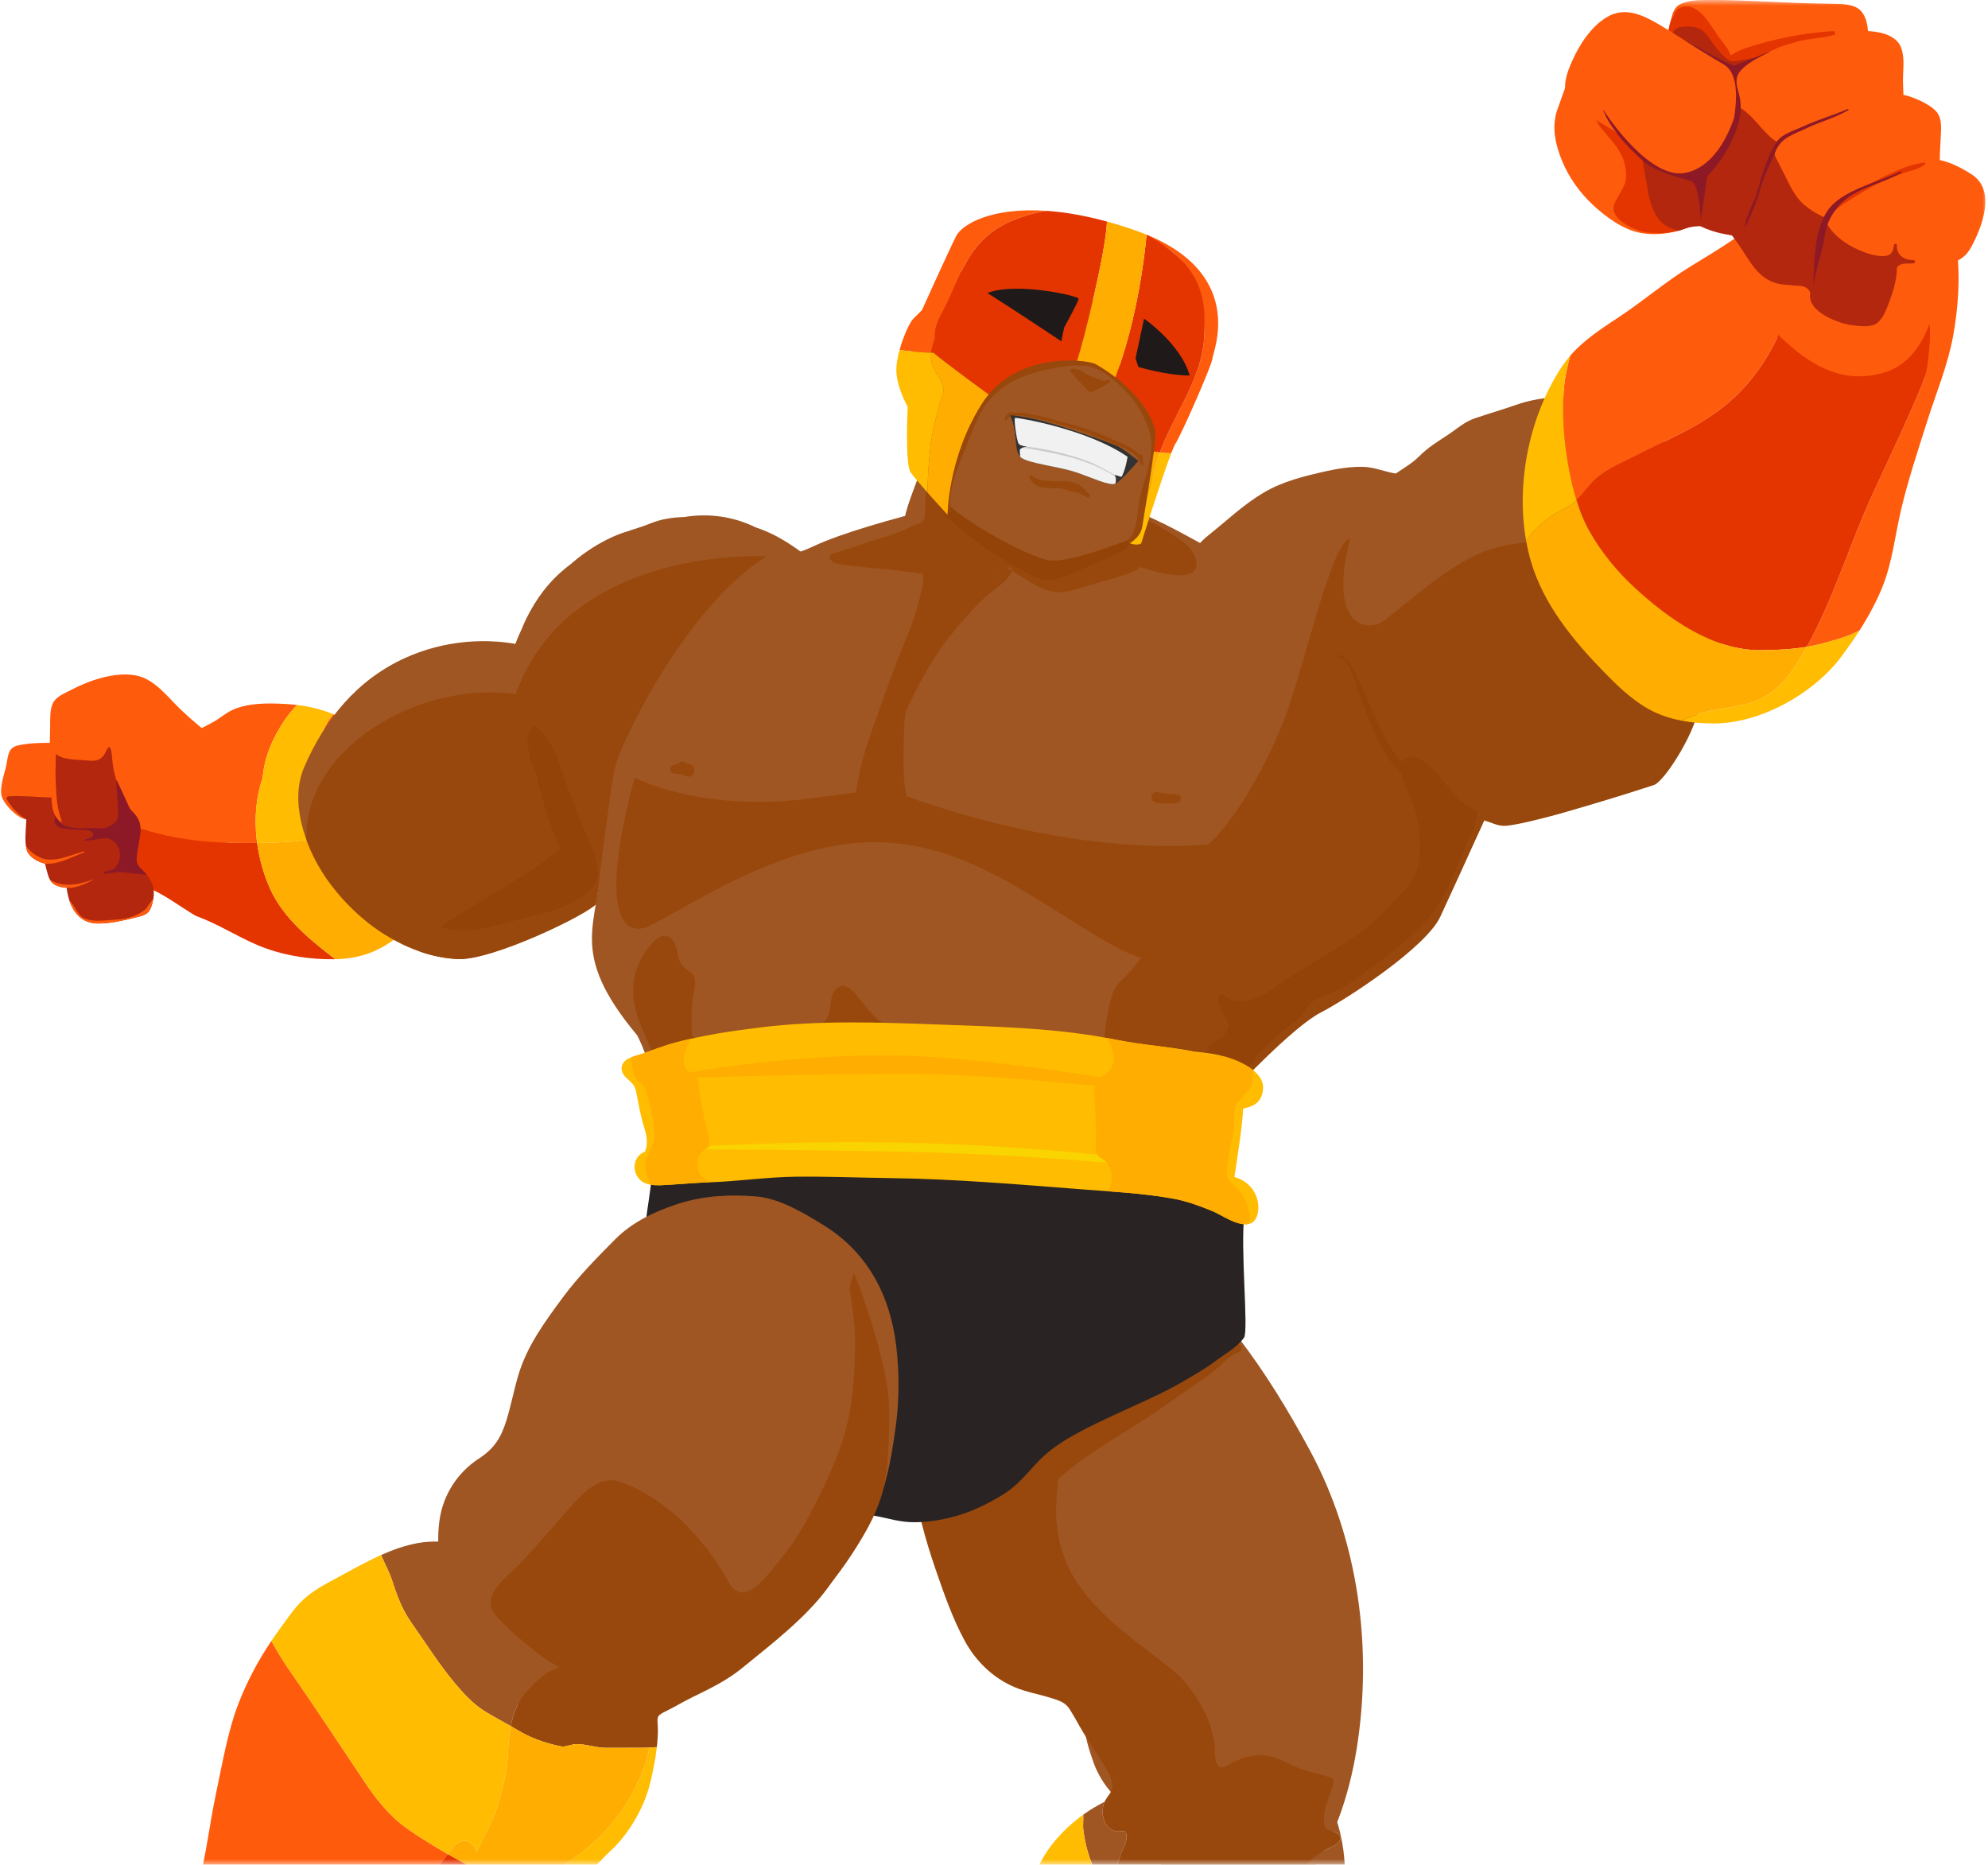 <?xml version="1.0" encoding="UTF-8"?>
<svg width="177px" height="166px" viewBox="0 0 177 166" version="1.1" xmlns="http://www.w3.org/2000/svg" xmlns:xlink="http://www.w3.org/1999/xlink">
    <title>Graphic / File Scanning - Top@3x</title>
    <defs>
        <rect id="path-1" x="0" y="0" width="178" height="166"></rect>
    </defs>
    <g id="Notificantions" stroke="none" stroke-width="1" fill="none" fill-rule="evenodd">
        <g id="Reports-&amp;-Notifications---Default" transform="translate(-221, -1015)">
            <g id="Body" transform="translate(190, 299)">
                <g id="Graphic-/-File-Scanning---Top" transform="translate(30, 716)">
                    <g id="defender-graphic-filescan-summary">
                        <mask id="mask-2" fill="white">
                            <use xlink:href="#path-1"></use>
                        </mask>
                        <g id="Mask"></g>
                        <g id="graphic" mask="url(#mask-2)">
                            <path d="M117.634,129.132 C115.727,125.602 113.66,122.193 111.215,119.016 C111.825,118.807 111.236,118.414 111.236,117.416 C111.235,115.107 110.14,112.742 109.896,110.447 C109.776,109.317 109.314,108.719 109.114,107.604 C109.003,106.985 111.63,105.306 110.871,105.02 C110.208,104.77 109.151,105.465 108.526,105.649 C107.229,106.031 105.905,106.342 104.596,106.681 C101.838,107.396 99.04,107.947 96.226,108.391 C90.384,109.311 84.71,109.338 78.853,108.507 C75.96,108.097 73.113,107.436 70.243,106.901 C67.784,106.443 65.177,105.962 62.813,105.134 C61.435,104.651 59.627,103.868 59.305,105.929 C59.171,106.787 59.3,107.728 59.302,108.593 C59.303,110.09 59.301,111.587 59.299,113.084 C59.295,115.673 58.983,118.545 59.79,121.051 C60.521,123.322 62.472,125.185 64.247,126.69 C66.447,128.557 68.944,130.057 71.394,131.567 C72.096,132 72.769,132.402 73.437,132.879 C74.089,133.343 74.795,133.732 75.535,134.037 C76.652,134.498 77.848,134.77 79.056,134.83 C79.624,134.858 80.172,134.774 80.732,134.786 C81.338,134.799 81.941,134.74 82.51,134.519 C82.812,134.402 83.105,134.258 83.391,134.097 C83.4,134.268 83.408,134.439 83.417,134.608 C83.573,137.413 84.432,139.98 85.722,142.472 C86.94,144.824 88.554,146.666 90.731,148.194 C91.854,148.982 93.081,149.515 94.325,150.077 C94.978,150.372 95.622,150.686 96.283,150.966 C96.715,151.148 97.302,151.252 97.75,151.473 C97.699,152.178 97.467,152.879 97.532,153.62 C97.629,154.713 97.98,155.817 98.342,156.85 C98.909,158.467 100,159.841 101.316,160.921 C102.044,161.518 102.789,161.842 103.227,162.707 C103.729,163.698 104.025,164.807 104.336,165.871 C104.536,166.553 104.709,167.509 105.161,168.082 C105.572,168.605 106.092,168.53 106.7,168.529 C109.12,168.527 111.548,169.029 113.91,169.504 C114.469,169.617 114.993,169.8 115.464,169.396 C115.722,169.175 115.825,168.841 116.039,168.578 C116.354,168.192 116.758,167.881 117.077,167.492 C119.704,164.284 121.134,159.746 121.784,155.719 C123.231,146.749 121.968,137.159 117.634,129.132" id="Fill-1" fill="#9F5622"></path>
                            <path d="M111.12,119.651 C111.054,119.662 110.989,119.682 110.924,119.703 C110.824,119.543 110.641,119.429 110.44,119.46 C106.301,120.096 102.407,122.657 98.9,124.796 C97.785,125.476 96.284,126.41 94.992,127.543 C94.923,127.59 94.854,127.636 94.788,127.684 C94.574,127.836 94.45,127.946 94.382,128.112 C92.864,129.617 91.831,131.424 92.475,133.426 C92.573,133.731 92.975,133.989 93.239,133.674 C95.801,130.629 99.158,128.722 102.483,126.63 C104.117,125.602 105.661,124.452 107.253,123.362 C107.879,122.932 108.507,122.51 109.102,122.036 C109.627,121.617 110.594,120.551 111.279,120.386 C111.716,120.28 111.573,119.571 111.12,119.651" id="Fill-3" fill="#98480C"></path>
                            <path d="M97.449,162.884 C97.632,164.262 97.99,165.69 98.709,166.893 C98.996,167.374 99.36,167.785 99.771,168.145 C100.171,167.136 100.429,166.07 100.787,165.045 C100.922,164.658 101.29,164.039 101.302,163.631 C101.329,162.682 100.878,163.123 100.351,163.019 C99.247,162.8 98.93,161.318 99.353,160.388 C98.904,160.637 98.45,160.878 98.022,161.15 C97.827,161.275 97.636,161.407 97.447,161.542 C97.465,162.034 97.409,162.579 97.449,162.884" id="Fill-5" fill="#9F5622"></path>
                            <path d="M118.878,162.259 C118.953,163.168 119.715,162.824 120.248,163.371 C120.406,163.532 120.376,163.745 120.248,163.908 C120.017,164.202 119.762,164.318 119.427,164.483 C118.578,164.903 117.905,165.237 117.333,166.044 C116.513,167.199 116.03,168.556 115.346,169.79 C115.204,170.047 115.072,170.306 114.945,170.568 C117.268,169.788 119.53,168.878 120.756,166.791 C120.742,166.091 120.698,165.399 120.608,164.729 C120.405,163.222 120,161.623 119.214,160.279 C119,160.921 118.821,161.573 118.878,162.259" id="Fill-7" fill="#9F5622"></path>
                            <path d="M110.463,157.052 C110.897,156.81 111.359,156.602 111.835,156.457 C110.955,156.352 110.066,156.276 109.174,156.228 C109.179,156.348 109.19,156.465 109.216,156.576 C109.457,157.62 109.81,157.415 110.463,157.052" id="Fill-9" fill="#9F5622"></path>
                            <path d="M112.144,178.232 C111.177,180.78 110.374,183.328 109.059,185.737 C107.666,188.289 105.986,190.718 104.738,193.343 C104.127,194.628 103.636,196.015 103.14,197.35 C102.861,198.101 102.669,199.029 102.155,199.665 C101.012,201.082 99.373,199.913 98.192,199.266 C96.813,198.511 95.238,197.26 94.998,195.588 C94.892,194.852 95.34,194.244 95.713,193.649 C96.321,192.68 97.041,191.79 97.593,190.785 C98.422,189.278 98.844,187.881 98.4,186.21 C98.092,185.051 97.694,183.921 97.409,182.755 C96.856,180.496 96.159,177.991 96.63,175.658 C96.751,175.06 96.918,174.471 97.119,173.892 C96.999,173.817 96.881,173.74 96.764,173.659 C95.207,172.587 93.749,171.369 92.615,169.848 C92.55,171.333 92.732,172.912 93.028,174.257 C93.497,176.392 94.463,178.274 95.23,180.3 C96.059,182.488 97.011,184.982 96.833,187.354 C96.735,188.664 96.423,189.455 95.273,190.177 C94.501,190.662 93.577,190.908 92.897,191.539 C91.785,192.571 92.129,194.694 92.584,195.979 C93.127,197.516 95.393,198.376 96.741,199.045 C97.541,199.442 98.358,199.787 99.201,200.082 C99.973,200.352 100.912,200.818 101.739,200.864 C102.316,200.896 102.548,200.717 102.923,200.317 C103.629,199.564 104.348,198.827 104.98,198.008 C105.485,197.354 105.894,196.699 106.038,195.878 C106.085,195.608 106.084,195.345 106.1,195.075 C106.155,194.166 106.407,194.022 106.994,193.379 C108.408,191.832 109.56,189.992 110.804,188.309 C113.398,184.8 116.73,181.686 118.447,177.599 C117.369,177.937 116.221,178.066 115.093,178.156 C114.121,178.234 113.132,178.259 112.144,178.232" id="Fill-11" fill="#FF5B0C"></path>
                            <path d="M120.248,163.371 C119.715,162.824 118.953,163.168 118.878,162.259 C118.821,161.573 119,160.921 119.214,160.279 C119.39,159.753 119.59,159.235 119.704,158.711 C119.751,158.497 119.64,158.318 119.439,158.244 C118.422,157.869 117.414,157.773 116.416,157.311 C115.712,156.986 115.029,156.635 114.286,156.401 C113.475,156.147 112.635,156.213 111.835,156.457 C111.359,156.602 110.897,156.81 110.463,157.052 C109.81,157.415 109.457,157.62 109.216,156.576 C109.19,156.465 109.18,156.348 109.174,156.228 C109.162,155.939 109.189,155.632 109.152,155.355 C109.036,154.479 108.802,153.611 108.435,152.806 C107.7,151.189 106.643,149.658 105.248,148.546 C102.193,146.111 98.623,143.811 96.581,140.369 C95.597,138.71 95.067,136.726 95.03,134.803 C94.989,132.596 95.488,130.41 95.551,128.205 C95.565,127.716 94.804,127.717 94.79,128.205 C94.789,128.261 94.786,128.316 94.783,128.371 C92.233,128.893 89.764,130.142 87.272,130.897 C86.044,131.269 84.794,131.567 83.58,131.982 C83.1,132.146 82.508,132.263 82.462,132.85 C82.442,133.104 82.649,133.624 82.694,133.841 C82.823,134.466 82.928,135.09 83.088,135.709 C83.433,137.04 83.833,138.36 84.283,139.66 C85.027,141.812 85.806,144.073 86.898,146.079 C87.885,147.892 89.43,149.392 91.349,150.2 C92.383,150.635 93.497,150.817 94.563,151.154 C95.249,151.371 95.84,151.525 96.241,152.16 C96.556,152.66 96.854,153.199 97.145,153.716 C97.702,154.706 98.347,155.624 98.951,156.584 C99.267,157.088 99.639,157.654 99.859,158.211 C100.338,159.424 99.822,159.512 99.405,160.277 C99.386,160.312 99.37,160.35 99.353,160.387 C98.93,161.319 99.247,162.801 100.351,163.019 C100.878,163.123 101.329,162.683 101.302,163.631 C101.29,164.039 100.922,164.658 100.787,165.045 C100.429,166.071 100.171,167.136 99.771,168.145 C100.539,168.817 101.475,169.306 102.404,169.717 C103.704,170.293 104.96,170.807 106.38,171.012 C109.148,171.413 112.134,171.507 114.814,170.612 C114.858,170.598 114.901,170.583 114.945,170.568 C115.072,170.306 115.204,170.047 115.346,169.79 C116.03,168.556 116.513,167.199 117.333,166.044 C117.905,165.237 118.578,164.903 119.427,164.483 C119.762,164.318 120.017,164.202 120.248,163.908 C120.376,163.745 120.406,163.532 120.248,163.371" id="Fill-13" fill="#98480C"></path>
                            <path d="M102.294,176.124 C100.532,175.417 98.73,174.905 97.118,173.892 C96.918,174.471 96.751,175.06 96.63,175.658 C96.159,177.991 96.856,180.496 97.409,182.755 C97.694,183.921 98.092,185.051 98.4,186.21 C98.844,187.881 98.422,189.278 97.593,190.785 C97.041,191.79 96.321,192.68 95.713,193.649 C95.339,194.244 94.892,194.852 94.997,195.588 C95.238,197.26 96.813,198.511 98.191,199.266 C99.373,199.913 101.012,201.082 102.155,199.665 C102.669,199.029 102.861,198.101 103.14,197.35 C103.636,196.015 104.127,194.628 104.739,193.343 C105.986,190.718 107.666,188.289 109.059,185.737 C110.374,183.328 111.177,180.78 112.144,178.232 C110.898,178.199 109.651,178.084 108.438,177.872 C106.401,177.518 104.212,176.893 102.294,176.124" id="Fill-15" fill="#E43500"></path>
                            <path d="M120.43,171.586 C120.648,170.052 120.789,168.4 120.756,166.791 C119.531,168.878 117.267,169.788 114.944,170.568 C113.808,172.908 113.219,175.442 112.279,177.877 C112.233,177.995 112.189,178.114 112.144,178.232 C113.132,178.258 114.121,178.234 115.093,178.156 C116.221,178.066 117.369,177.937 118.448,177.599 C118.458,177.575 118.469,177.552 118.479,177.528 C119.27,175.62 120.138,173.643 120.43,171.586" id="Fill-17" fill="#FFBC00"></path>
                            <path d="M96.763,173.66 C96.881,173.74 96.999,173.817 97.118,173.892 C97.708,172.186 98.583,170.558 99.398,168.977 C99.538,168.706 99.659,168.427 99.771,168.145 C99.36,167.785 98.996,167.374 98.709,166.893 C97.99,165.69 97.632,164.262 97.449,162.884 C97.409,162.579 97.465,162.034 97.447,161.542 C96.778,162.023 96.153,162.566 95.579,163.154 C94.196,164.575 93.24,166.167 92.82,168.123 C92.703,168.668 92.641,169.251 92.615,169.848 C93.749,171.369 95.207,172.587 96.763,173.66" id="Fill-19" fill="#FFBC00"></path>
                            <path d="M106.38,171.013 C104.96,170.807 103.705,170.293 102.404,169.717 C101.475,169.306 100.539,168.816 99.771,168.145 C99.659,168.427 99.538,168.706 99.398,168.976 C98.583,170.558 97.708,172.186 97.119,173.892 C98.731,174.905 100.532,175.417 102.294,176.124 C104.212,176.893 106.401,177.518 108.438,177.873 C109.652,178.084 110.898,178.199 112.144,178.232 C112.189,178.114 112.233,177.995 112.279,177.877 C113.219,175.443 113.808,172.908 114.945,170.568 C114.901,170.583 114.858,170.598 114.814,170.612 C112.134,171.507 109.148,171.413 106.38,171.013" id="Fill-21" fill="#FFAD00"></path>
                            <path d="M27.933,62.826 C28.009,62.838 28.085,62.85 28.16,62.863 C28.085,62.85 28.009,62.838 27.933,62.826" id="Fill-23" fill="#FF5B0C"></path>
                            <path d="M28.428,62.912 C28.5,62.926 28.573,62.939 28.645,62.954 C28.573,62.939 28.5,62.926 28.428,62.912" id="Fill-25" fill="#FF5B0C"></path>
                            <path d="M37.118,83.838 C37.07,83.885 37.022,83.931 36.973,83.977 C37.022,83.931 37.07,83.885 37.118,83.838" id="Fill-27" fill="#FF5B0C"></path>
                            <path d="M37.429,83.515 C37.382,83.566 37.333,83.616 37.285,83.666 C37.333,83.616 37.382,83.566 37.429,83.515" id="Fill-29" fill="#FF5B0C"></path>
                            <path d="M29.082,63.054 C29.145,63.069 29.207,63.087 29.27,63.104 C29.207,63.087 29.145,63.069 29.082,63.054" id="Fill-31" fill="#FF5B0C"></path>
                            <path d="M27.446,62.759 C27.515,62.767 27.583,62.777 27.652,62.787 C27.583,62.777 27.515,62.767 27.446,62.759" id="Fill-33" fill="#FF5B0C"></path>
                            <path d="M37.634,69.12 C36.545,67.967 35.554,66.732 34.426,65.732 C34.484,65.68 34.54,65.623 34.595,65.554 C34.768,65.334 34.583,64.849 34.271,65.062 C34.108,65.173 33.936,65.206 33.763,65.188 C33.176,64.744 32.544,64.372 31.84,64.112 C31.47,63.921 31.085,63.755 30.703,63.593 C30.692,63.588 30.681,63.584 30.67,63.579 L30.67,63.579 C30.484,63.825 30.301,64.057 30.18,64.263 C29.671,65.131 29.309,66.153 28.955,67.096 C28.411,68.541 28.305,70.079 28.464,71.598 C28.593,72.83 28.605,74.03 28.975,75.225 C29.358,76.459 29.72,77.801 30.385,78.918 C31.117,80.149 32.293,80.934 33.501,81.646 C34.634,82.313 35.768,83.015 37.034,83.406 C37.163,83.446 37.295,83.481 37.429,83.515 C38.852,81.948 39.632,79.917 39.98,77.797 C40.493,74.676 39.847,71.463 37.634,69.12" id="Fill-35" fill="#FF5B0C"></path>
                            <path d="M29.555,63.184 C29.627,63.205 29.698,63.227 29.77,63.25 C29.698,63.227 29.627,63.205 29.555,63.184" id="Fill-37" fill="#FF5B0C"></path>
                            <path d="M30.036,63.339 C30.105,63.363 30.174,63.386 30.242,63.411 C30.174,63.386 30.105,63.362 30.036,63.339" id="Fill-39" fill="#FF5B0C"></path>
                            <path d="M37.285,83.666 C37.23,83.724 37.175,83.782 37.118,83.838 C37.174,83.782 37.23,83.724 37.285,83.666" id="Fill-41" fill="#FFBC00"></path>
                            <path d="M27.652,62.786 C27.746,62.799 27.84,62.812 27.933,62.826 C27.84,62.812 27.746,62.799 27.652,62.786" id="Fill-45" fill="#FFBC00"></path>
                            <path d="M29.77,63.25 C29.859,63.278 29.948,63.308 30.036,63.339 C29.948,63.308 29.859,63.278 29.77,63.25" id="Fill-47" fill="#FFBC00"></path>
                            <path d="M28.16,62.863 C28.25,62.878 28.339,62.895 28.428,62.912 C28.339,62.895 28.25,62.878 28.16,62.863" id="Fill-49" fill="#FFBC00"></path>
                            <path d="M28.645,62.954 C28.791,62.985 28.937,63.018 29.082,63.054 C28.937,63.018 28.791,62.985 28.645,62.954" id="Fill-51" fill="#FFBC00"></path>
                            <path d="M30.242,63.411 C30.385,63.464 30.528,63.52 30.67,63.579 C30.528,63.52 30.385,63.464 30.242,63.411" id="Fill-55" fill="#FFBC00"></path>
                            <path d="M29.27,63.104 C29.365,63.129 29.46,63.156 29.555,63.184 C29.46,63.156 29.365,63.129 29.27,63.104" id="Fill-57" fill="#FFBC00"></path>
                            <path d="M12.566,73.632 C12.803,73.658 13.079,73.678 13.223,73.759 C15.127,74.835 19.842,75.067 20.331,75.08 C20.734,75.091 21.143,75.018 21.555,75.026 C22.334,75.042 23.115,75.051 23.896,75.046 C23.879,74.922 23.861,74.798 23.848,74.675 C23.634,72.718 23.817,70.915 24.387,69.208 C24.548,67.395 25.225,65.815 26.235,64.271 C26.596,63.72 27.005,63.232 27.446,62.759 C27.092,62.717 26.736,62.687 26.375,62.667 C24.874,62.585 23.151,62.564 21.748,63.176 C21.125,63.448 20.644,63.902 20.057,64.236 C19.13,64.765 18.113,65.206 17.148,65.665 C14.554,66.899 11.282,67.517 10.093,70.442 C9.238,72.545 8.818,75.493 10.621,77.199 C11.562,78.089 12.769,78.489 13.954,78.935 C13.997,78.951 14.039,78.972 14.082,78.989 C13.009,77.62 12.598,75.773 12.043,74.165 C11.869,73.658 12.193,73.59 12.566,73.632" id="Fill-59" fill="#FF5B0C"></path>
                            <path d="M24.387,69.208 C23.817,70.915 23.634,72.718 23.848,74.675 C23.861,74.798 23.879,74.922 23.895,75.046 C25.55,75.034 27.203,74.95 28.836,74.7 C28.601,73.678 28.574,72.649 28.464,71.598 C28.305,70.079 28.411,68.541 28.955,67.096 C29.309,66.153 29.671,65.131 30.18,64.263 C30.301,64.057 30.484,63.825 30.67,63.579 L30.67,63.579 C30.528,63.52 30.385,63.464 30.242,63.411 C30.173,63.386 30.105,63.363 30.036,63.339 C29.947,63.308 29.859,63.278 29.77,63.25 C29.699,63.227 29.627,63.205 29.555,63.184 C29.46,63.156 29.365,63.13 29.27,63.104 C29.207,63.088 29.145,63.069 29.082,63.054 C28.937,63.017 28.791,62.985 28.645,62.954 C28.573,62.939 28.501,62.926 28.428,62.912 C28.339,62.894 28.25,62.878 28.16,62.863 C28.085,62.85 28.009,62.838 27.933,62.826 C27.84,62.812 27.746,62.799 27.652,62.787 C27.583,62.777 27.515,62.767 27.446,62.759 L27.446,62.759 C27.005,63.232 26.596,63.72 26.235,64.271 C25.225,65.815 24.548,67.395 24.387,69.208" id="Fill-61" fill="#FFBC00"></path>
                            <path d="M24.712,84.442 C26.607,85.117 28.686,85.412 30.69,85.393 C30.744,85.392 30.797,85.39 30.85,85.389 C28.599,83.664 26.254,81.752 25.067,79.16 C24.483,77.884 24.085,76.447 23.896,75.045 C23.115,75.051 22.334,75.042 21.555,75.026 C19.847,74.991 18.082,74.83 16.382,74.497 C15.486,74.322 14.6,74.099 13.73,73.824 C13.386,73.715 11.658,73.047 12.043,74.165 C12.598,75.773 13.009,77.62 14.081,78.989 C15.623,79.6 16.983,80.68 18.407,81.519 C18.702,81.633 18.989,81.746 19.258,81.859 C21.112,82.645 22.807,83.763 24.712,84.442" id="Fill-63" fill="#E43500"></path>
                            <path d="M25.067,79.16 C26.254,81.753 28.599,83.665 30.85,85.389 C32.817,85.345 34.398,84.85 36.024,83.693 C36.217,83.556 36.421,83.413 36.617,83.263 C35.516,82.858 34.508,82.239 33.501,81.646 C32.293,80.934 31.312,79.768 30.58,78.537 C29.916,77.42 29.358,76.459 28.975,75.225 C28.921,75.05 28.877,74.875 28.836,74.7 C27.203,74.95 25.55,75.035 23.895,75.045 C24.085,76.447 24.483,77.884 25.067,79.16" id="Fill-65" fill="#FFAD00"></path>
                            <path d="M91.452,43.556 C91.452,43.556 78.267,46.341 73.45,48.62 C68.633,50.899 66.604,48.367 62.547,52.418 C58.49,56.469 55.702,61.279 54.434,76.724 C54.434,82.294 51.391,84.573 57.73,92.168 C61.787,100.017 57.983,112.93 57.983,112.93 C57.983,112.93 87.649,118.5 88.663,117.994 C89.677,117.487 107.933,114.955 109.2,109.385 C110.468,103.815 110.214,95.207 115.285,92.168 C120.356,89.13 135.062,78.496 135.062,63.811 C135.062,49.127 113.257,50.139 110.214,49.38 C107.172,48.62 102.101,43.556 91.452,43.556" id="Fill-67" fill="#9F5622"></path>
                            <path d="M132.629,47.918 C131.787,46.652 130.738,45.626 129.545,44.696 C128.218,43.662 126.784,42.451 125.092,42.124 C124.107,41.934 123.274,41.564 122.255,41.556 C121.184,41.548 120.111,41.716 119.069,41.948 C117.145,42.377 115.198,42.851 113.492,43.865 C111.66,44.955 110.261,46.324 108.61,47.636 C107.978,48.137 107.511,48.68 107.046,49.333 C106.556,50.023 105.864,50.737 105.685,51.585 C105.622,51.883 106.03,52.046 106.123,51.732 C106.18,51.541 106.275,51.355 106.391,51.173 C106.332,51.287 106.27,51.401 106.217,51.517 C104.711,54.804 104.614,58.426 105.969,61.752 C107.174,64.707 109.196,67.135 112.082,68.546 C115.293,70.116 118.914,70.847 122.475,70.384 C125.812,69.951 129.254,68.414 131.466,65.821 C133.573,63.35 134.736,59.851 134.941,56.637 C135.136,53.584 134.324,50.467 132.629,47.918" id="Fill-69" fill="#9F5622"></path>
                            <path d="M155.835,47.523 C155.436,45.621 154.185,44.024 152.854,42.66 C151.38,41.149 149.717,39.65 147.948,38.496 C146.241,37.382 144.156,36.152 142.167,35.633 C140.282,35.14 137.892,35.377 136.063,36.016 C134.827,36.449 133.572,36.809 132.333,37.231 C131.371,37.558 130.73,38.17 129.897,38.721 C128.961,39.34 128.156,39.818 127.358,40.62 C126.588,41.395 125.621,41.851 124.772,42.523 C122.811,44.076 121.3,46.157 120.206,48.387 C120.152,48.498 120.093,48.61 120.032,48.723 C120.06,48.578 120.087,48.435 120.114,48.289 C120.248,47.585 119.305,47.191 119.077,47.939 C117.809,52.089 117.168,56.666 118.964,60.778 C119.369,61.703 119.944,62.537 120.36,63.454 C120.869,64.575 121.099,65.797 121.47,66.965 C121.72,67.752 122.04,68.48 122.507,69.164 C122.983,69.861 123.466,70.845 124.182,71.332 C124.828,71.769 125.595,71.671 126.333,71.637 C127.555,71.581 128.776,71.751 129.973,71.98 C131.919,72.353 133.652,73.678 135.69,73.334 C137.89,72.963 140.023,72.469 142.112,71.706 C144.078,70.988 146.17,70.622 148.024,69.605 C148.703,69.233 149.085,68.732 149.512,68.104 C150.072,67.282 150.668,66.594 151.042,65.658 C151.444,64.651 151.6,63.67 151.841,62.625 C152.069,61.636 152.674,60.687 153.045,59.733 C153.421,58.765 154.004,57.918 154.402,56.965 C154.841,55.912 155.106,54.741 155.423,53.645 C155.999,51.655 156.266,49.575 155.835,47.523" id="Fill-71" fill="#9F5622"></path>
                            <path d="M76.676,53.001 C76.454,52.889 76.23,52.776 76.006,52.664 C75.38,51.728 74.568,50.9 73.703,50.201 C71.981,48.81 70.311,47.615 68.283,46.95 C66.314,45.975 64.071,45.664 61.923,46.028 C60.875,46.052 59.845,46.212 58.888,46.605 C57.777,47.06 56.608,47.306 55.514,47.807 C54.257,48.384 53.065,49.149 52.015,50.049 C51.971,50.087 51.928,50.126 51.885,50.164 C51.738,50.276 51.597,50.385 51.463,50.492 C49.892,51.738 48.718,53.311 47.841,55.108 C47.698,55.4 47.571,55.696 47.451,55.994 C47.277,56.357 47.116,56.723 46.973,57.092 C46.299,58.826 45.743,61.034 45.776,63.092 C45.558,64.857 45.658,66.709 46.046,68.385 C47.194,73.334 51.778,76.347 56.696,76.69 C61.962,77.056 66.099,73.679 69.742,70.33 C71.747,68.487 73.534,66.561 74.866,64.165 C76.149,61.858 77.261,58.931 77.215,56.26 C77.197,55.251 76.917,54.311 76.471,53.448 C76.829,53.609 77.084,53.776 77.089,53.931 C77.096,54.158 77.395,54.169 77.417,53.943 C77.466,53.438 77.09,53.21 76.676,53.001" id="Fill-73" fill="#9F5622"></path>
                            <path d="M59.65,64.716 C59.55,63.263 58.371,62.469 57.442,61.474 C56.219,60.164 54.791,58.937 53.302,57.936 C52.621,57.478 51.873,57.138 51.076,56.928 C50.714,56.833 47.236,56.253 47.964,57.538 C44.351,56.667 40.449,57.038 37.065,58.574 C32.793,60.513 29.926,64.044 28.095,68.265 C26.766,71.33 28.117,75.165 29.803,77.813 C30.469,78.859 31.368,79.663 32.292,80.467 C32.801,80.909 33.188,81.527 33.751,81.903 C34.484,82.394 35.471,82.709 36.298,82.995 C37.863,83.535 39.668,83.787 41.303,84.032 C42.787,84.255 44.082,83.343 45.441,82.892 C47.034,82.362 48.475,81.631 50.021,80.991 C51.601,80.338 53.19,80.283 54.414,78.953 C56.483,76.707 57.277,73.411 58.448,70.68 C59.211,68.9 59.785,66.673 59.65,64.716" id="Fill-75" fill="#9F5622"></path>
                            <path d="M21.55,66.905 C21.373,66.295 20.704,66.072 20.211,65.738 C19.128,65.004 18.106,64.125 17.155,63.23 C15.968,62.111 14.78,60.431 13.08,60.126 C11.206,59.789 8.96,60.557 7.318,61.425 C6.756,61.722 6.003,61.994 5.709,62.6 C5.423,63.189 5.477,64.013 5.466,64.64 C5.43,66.762 5.336,68.779 5.557,70.904 C5.682,72.109 5.327,74.91 7.138,74.85 C8.84,74.794 10.363,74.388 10.864,72.603 C10.93,72.369 10.973,72.132 11,71.892 C12.739,72.598 14.657,71.286 16.061,70.431 C16.974,69.875 17.906,69.342 18.833,68.811 C19.679,68.327 20.667,68.112 21.4,67.441 C21.534,67.318 21.601,67.081 21.55,66.905" id="Fill-77" fill="#FF5B0C"></path>
                            <path d="M7.005,66.598 C7.206,66.548 7.176,66.162 6.956,66.185 C6.722,66.173 6.485,66.162 6.247,66.153 C6.096,66.1 5.936,66.06 5.764,66.039 C5.662,66.026 5.591,66.069 5.545,66.133 C4.583,66.117 3.613,66.154 2.684,66.338 C1.689,66.534 1.746,67.241 1.553,68.159 C1.384,68.961 0.843,70.333 1.242,71.127 C1.587,71.813 2.506,72.762 3.256,72.932 C4.407,73.193 5.976,73.108 7.137,72.928 C8.185,72.765 8.28,72.333 8.33,71.302 C8.398,69.896 8.189,67.651 7.005,66.598" id="Fill-79" fill="#FF5B0C"></path>
                            <path d="M10.004,71.983 C8.976,71.773 7.922,71.726 6.877,71.803 C6.347,71.843 5.82,71.914 5.297,72.007 C4.806,72.093 4.302,72.197 3.827,72.349 C3.427,72.477 3.347,72.734 3.332,73.152 C3.303,73.914 3.159,75.003 3.403,75.734 C3.579,76.262 4.339,76.709 4.853,76.841 C5.792,77.082 6.98,76.659 7.879,76.441 C8.524,76.284 9.155,76.078 9.799,75.917 C10.272,75.799 10.829,75.759 11.203,75.409 C12.306,74.376 11.302,72.248 10.004,71.983" id="Fill-81" fill="#B2270D"></path>
                            <path d="M12.854,75.755 C12.666,75.159 12.456,73.924 11.791,73.689 C11.4,73.55 10.893,73.812 10.519,73.905 C9.815,74.08 9.119,74.282 8.415,74.461 C7.415,74.714 5.855,74.85 5.02,75.527 C4.686,75.798 4.479,76.278 4.95,76.533 C4.982,76.922 5.295,78.002 5.354,78.129 C5.474,78.389 5.61,78.605 5.865,78.749 C6.716,79.228 8.023,79.008 8.933,78.885 C10.042,78.734 11.91,78.662 12.843,77.919 C13.496,77.398 13.058,76.401 12.854,75.755" id="Fill-83" fill="#B2270D"></path>
                            <path d="M11.811,76.756 C10.526,76.651 9.241,76.983 8.013,77.322 C7.34,77.508 6.887,77.598 6.96,78.37 C6.917,78.386 6.883,78.425 6.886,78.486 C6.975,80.242 7.65,82.128 9.608,82.206 C10.711,82.249 12.007,81.934 13.068,81.677 C13.951,81.463 14.316,81.366 14.561,80.423 C15.078,78.436 13.73,76.912 11.811,76.756" id="Fill-85" fill="#B2270D"></path>
                            <path d="M95.614,21.902 C92.561,22.036 89.291,22.289 86.699,24.095 C85.58,24.874 84.668,25.753 83.793,26.794 C82.791,27.987 82.579,29.124 82.316,30.655 C82,32.502 81.99,34.333 81.984,36.198 C81.98,37.787 82.214,38.86 83.173,40.123 C83.446,40.482 83.459,40.279 83.48,40.649 C83.503,41.02 83.018,41.776 82.887,42.135 C82.544,43.075 82.162,44.009 81.854,44.96 C81.572,45.832 81.382,46.737 81.311,47.652 C81.289,47.932 81.226,50.024 81.328,50.002 C81.007,50.07 81.051,50.614 81.383,50.622 C81.429,50.624 81.475,50.625 81.521,50.626 C81.623,50.629 81.745,50.569 81.789,50.471 C81.99,50.03 82.093,49.521 82.17,49.003 C83.008,48.935 83.886,48.895 84.59,48.4 C85.355,47.862 85.593,46.986 86.07,46.268 C86.562,47.127 86.901,48.083 87.895,48.554 C89.509,49.319 91.565,49.352 93.289,49.721 C94.56,49.993 96.203,50.311 97.502,50.077 C98.825,49.839 100.341,49.015 101.495,48.347 C102.684,47.659 98.83,21.762 95.614,21.902" id="Fill-87" fill="#9F5622"></path>
                            <path d="M140.978,48.367 C140.978,48.367 136.499,47.692 132.865,49.211 C129.231,50.73 125.005,54.865 123.906,55.456 C122.807,56.047 119.173,55.963 121.202,47.945 C119.511,48.282 117.145,59.339 115.37,63.98 C113.595,68.622 110.045,74.614 107.679,75.796 C106.242,80.775 102.185,86.176 100.749,87.358 C99.312,88.539 99.227,94.278 99.227,94.278 L111.002,96.875 C111.002,96.875 116.131,91.409 118.581,90.143 C121.033,88.877 127.963,84.32 129.231,81.619 C129.949,80.089 131.752,76.122 133.18,72.97 C133.857,73.319 134.483,73.535 134.978,73.517 C137.26,73.433 147.233,70.226 148.247,69.888 C149.261,69.55 152.219,64.74 152.219,62.799 C143.26,54.275 140.978,48.367 140.978,48.367" id="Fill-89" fill="#98480C"></path>
                            <path d="M132.445,72.172 C132.209,72.093 131.993,71.987 131.786,71.869 C131.76,71.836 131.73,71.805 131.691,71.781 C130.259,70.894 129.638,69.379 128.417,68.292 C127.939,67.867 126.661,66.925 126.002,67.616 C125.934,67.688 125.885,67.771 125.845,67.858 C124.596,66.461 123.906,64.901 123.144,63.163 C122.656,62.048 122.188,60.872 121.629,59.791 C121.336,59.225 120.882,58.301 120.138,58.3 C120.029,58.299 120.024,58.471 120.132,58.482 C121.21,58.592 121.725,61.065 122.043,61.885 C122.583,63.281 123.101,64.741 123.762,66.084 C124.272,67.118 124.976,68.068 125.801,68.921 C125.956,69.665 126.366,70.473 126.553,70.906 C127.33,72.713 127.575,74.877 127.313,76.833 C127.077,78.595 125.202,80.073 124.033,81.32 C122.684,82.76 121.051,83.815 119.363,84.814 C117.8,85.739 116.257,86.655 114.775,87.704 C113.439,88.65 111.508,89.903 110.024,88.578 C109.808,88.386 109.46,88.642 109.476,88.894 C109.506,89.377 109.643,89.733 109.873,90.159 C110.062,90.509 110.405,90.905 110.346,91.333 C110.279,91.821 109.99,92.209 109.619,92.498 C109.318,92.645 109.021,92.8 108.73,92.974 C108.563,93.075 108.531,93.303 108.598,93.471 C108.269,93.662 107.935,93.843 107.623,94.061 C107.496,94.15 107.516,94.384 107.694,94.394 C108.721,94.451 109.744,94.883 110.698,95.235 C111.059,95.368 111.347,95.543 111.718,95.421 C112.112,95.292 112.581,94.351 112.905,94.008 C113.454,93.425 114.01,92.823 114.61,92.294 C115.215,91.76 115.892,91.308 116.494,90.77 C117.034,90.288 117.442,89.408 118.055,89.039 C118.719,88.64 119.605,88.415 120.309,88.053 C120.964,87.716 121.556,87.276 122.153,86.843 C124.475,85.157 127.045,83.29 128.775,80.97 C129.773,79.631 130.358,77.942 131.019,76.419 C131.547,75.202 132.302,73.729 132.568,72.429 C132.59,72.326 132.555,72.208 132.445,72.172" id="Fill-91" fill="#944308"></path>
                            <path d="M107.468,49.731 C107.113,48.414 105.041,47.385 103.986,46.746 C102.142,45.628 99.973,45.257 97.909,44.728 C95.404,44.088 92.787,43.673 90.239,43.234 C89.037,43.027 87.79,42.948 86.751,42.231 C85.847,41.606 85.736,40.679 85.104,39.893 C84.891,39.629 84.45,39.855 84.454,40.162 L84.454,40.168 C84.374,40.209 84.31,40.286 84.285,40.405 C84.021,41.659 83.574,42.829 83.415,44.122 C83.352,44.638 83.478,45.993 83.159,46.394 C82.977,46.623 82.298,46.767 82.013,46.922 C80.829,47.564 79.612,47.821 78.348,48.25 C77.283,48.611 76.253,48.993 75.159,49.26 C74.883,49.328 74.788,49.7 74.991,49.895 C75.303,50.194 75.688,50.209 76.1,50.269 C77.173,50.424 78.229,50.553 79.312,50.618 C81.532,50.751 83.706,51.313 85.937,51.312 C88.026,51.312 89.858,50.65 91.899,50.285 C94.252,49.864 96.63,49.905 99.009,49.892 C100.273,49.884 101.304,50.089 102.502,50.475 C103.47,50.788 104.455,51.064 105.469,51.177 C106.536,51.297 107.861,51.188 107.468,49.731" id="Fill-93" fill="#98480C"></path>
                            <path d="M89.416,51.558 C89.318,51.643 89.219,51.729 89.12,51.814 C89.402,51.498 89.727,51.278 90.052,51.044 C90.054,51.045 90.057,51.045 90.059,51.046 C89.856,51.236 89.592,51.403 89.416,51.558 M102.117,46.467 C101.329,46.209 100.274,46.413 99.454,46.387 C98.3,46.35 97.156,46.185 96,46.18 C94.795,46.176 93.6,46.119 92.396,46.091 C91.47,46.07 90.351,45.968 89.465,46.306 C88.454,46.692 88.232,47.395 88.44,48.091 C87.976,47.887 87.511,47.731 87.066,47.717 C86.701,47.706 86.581,48.342 86.954,48.413 C87.51,48.519 87.958,48.979 88.416,49.277 C88.942,49.62 89.487,49.911 90.042,50.203 C91.009,50.713 91.892,51.326 92.834,51.873 C93.693,52.373 94.532,52.794 95.547,52.703 C96.344,52.632 97.088,52.36 97.852,52.142 C98.907,51.842 99.985,51.562 101.025,51.212 C101.667,50.996 102.402,50.789 102.774,50.173 C103.365,49.195 103.389,46.883 102.117,46.467 M90.788,50.436 C90.745,50.424 90.701,50.415 90.657,50.404 C90.652,50.125 90.275,49.875 90,50.124 C89.954,50.165 89.904,50.2 89.855,50.236 C88.902,50.083 87.905,50.057 86.961,49.993 C86.259,49.945 85.582,49.858 84.877,49.843 C84.519,49.835 83.975,49.716 83.638,49.908 C82.97,50.289 83.293,51.391 83.168,52.004 C82.843,53.599 82.416,55.063 81.791,56.576 C80.543,59.597 79.458,62.637 78.392,65.719 C77.879,67.202 77.519,68.628 77.262,70.18 C77.115,71.074 76.761,72.188 76.9,73.09 C76.918,73.206 77.05,73.337 77.165,73.355 C78.271,73.526 79.648,73.515 80.757,73.391 C81.284,73.333 81.521,73.208 81.669,72.686 C81.989,71.564 81.48,70.083 81.464,68.946 C81.443,67.514 81.448,66.039 81.51,64.608 C81.529,64.168 81.586,63.731 81.668,63.297 C82.784,60.935 83.951,58.624 85.631,56.561 C86.668,55.286 87.733,54.015 88.983,52.943 C89.625,52.392 90.723,51.718 91.054,50.903 C91.131,50.712 90.968,50.486 90.788,50.436" id="Fill-95" fill="#98480C"></path>
                            <path d="M101.235,47.886 C97.888,47.774 94.447,47.322 91.252,46.31 C89.585,45.782 88.043,45.169 86.505,44.327 C85.838,43.963 84.839,43.016 84.082,42.974 C83.87,42.962 83.736,43.243 83.842,43.414 C83.742,43.482 83.717,43.668 83.861,43.698 C83.841,43.694 84.325,44.745 84.333,44.757 C84.561,45.137 84.812,45.471 85.116,45.795 C85.812,46.539 86.599,47.188 87.403,47.808 C89.051,49.078 90.959,50.261 92.82,51.189 C93.557,51.556 93.98,51.785 94.777,51.609 C95.578,51.433 96.347,51.08 97.098,50.759 C97.964,50.389 98.838,50.026 99.7,49.647 C100.281,49.392 101.068,49.115 101.484,48.613 C101.687,48.368 101.615,47.899 101.235,47.886" id="Fill-97" fill="#944308"></path>
                            <path d="M89.895,93.902 C88.332,93.766 86.83,92.987 85.298,92.662 C83.831,92.351 82.225,92.244 80.803,91.76 C79.231,91.224 78.28,89.851 77.28,88.636 C76.896,88.169 76.353,87.545 75.676,87.866 C74.758,88.303 75.088,89.921 74.645,90.636 C73.969,91.728 72.852,91.712 71.719,91.709 C71.056,91.707 70.456,91.841 69.809,91.973 C68.337,92.275 66.882,92.568 65.423,92.921 C64.406,93.167 63.492,93.234 62.755,92.354 C62.686,92.271 62.635,92.19 62.59,92.109 L62.59,91.915 C62.59,91.911 62.589,91.908 62.589,91.905 C62.587,91.209 62.579,90.513 62.592,89.817 C62.607,89.004 62.84,88.241 62.884,87.444 C62.939,86.438 62.015,86.531 61.593,85.705 C61.248,85.029 61.329,83.775 60.527,83.4 C59.927,83.12 59.413,83.569 59.034,83.998 C57.764,85.435 57.189,87.096 57.43,89.016 C57.592,90.305 58.149,91.527 58.668,92.706 C59.003,93.468 59.401,94.282 60.066,94.81 C59.918,95.275 59.664,95.705 59.626,96.203 C59.576,96.842 59.784,97.495 59.935,98.106 C60.156,99.003 60.273,99.762 60.268,100.68 C60.265,101.074 60.197,101.662 60.501,101.996 C61.025,102.569 62.211,102.1 62.789,101.906 C63.489,101.67 64.52,101.558 64.765,100.747 C64.905,100.283 64.691,99.642 64.65,99.175 C64.574,98.311 64.536,97.191 64.951,96.405 C65.745,94.899 68.501,94.59 69.973,94.095 C71.541,93.567 73.184,93.037 74.85,92.966 C75.814,92.925 76.724,92.868 77.286,93.799 C77.711,94.504 77.866,95.413 78.069,96.201 C78.161,96.559 78.715,96.567 78.802,96.201 C78.914,95.736 78.974,95.281 78.987,94.802 C79.007,93.998 78.999,93.664 79.951,93.666 C81.017,93.667 82.097,93.96 83.173,93.985 C85.445,94.038 87.619,94.633 89.895,94.662 C90.392,94.668 90.376,93.945 89.895,93.902" id="Fill-99" fill="#98480C"></path>
                            <path d="M166.317,0.684 C165.639,0.317 164.653,0.343 163.914,0.334 C162.838,0.321 161.774,0.29 160.7,0.248 C158.236,0.153 155.791,-0.012 153.324,0.001 C152.498,0.005 151.552,-0.024 150.771,0.293 C150.085,0.572 149.942,1.066 149.778,1.747 C149.537,2.751 149.192,3.751 149.005,4.763 C148.796,5.889 148.737,7.041 148.594,8.176 C148.391,9.79 147.909,11.049 149.687,11.638 C151.185,12.134 152.931,12.264 154.337,11.447 C155.027,11.047 155.284,10.504 155.683,9.847 C155.871,9.537 156.059,9.269 156.213,8.94 C156.355,8.636 156.5,7.929 156.698,7.566 C156.722,7.561 156.75,7.555 156.783,7.547 C157.021,7.495 157.299,7.494 157.542,7.465 C158.113,7.399 158.678,7.344 159.244,7.248 C160.427,7.049 161.629,6.932 162.816,6.753 C164.364,6.519 167.098,6.151 167.248,4.164 C167.251,4.112 167.25,4.064 167.245,4.019 C167.441,2.891 167.312,1.224 166.317,0.684" id="Fill-101" fill="#FF5B0C"></path>
                            <path d="M154.217,3.536 C153.465,2.617 152.632,0.687 151.262,0.585 C150.527,0.531 150.175,0.89 150.008,1.397 C149.615,1.988 149.46,2.83 149.76,3.368 C150.074,3.932 150.727,4.458 151.167,4.936 C151.681,5.495 152.182,6.104 152.769,6.587 C153.449,7.146 154.509,8.003 155.009,6.968 C155.652,5.635 155.071,4.581 154.217,3.536" id="Fill-103" fill="#E43500"></path>
                            <path d="M171.984,23.222 C171.64,23.096 170.898,23.176 170.653,22.915 C170.428,22.675 170.695,21.968 170.722,21.641 C170.74,21.412 170.461,21.186 170.24,21.275 C169.887,21.416 169.664,21.626 169.548,21.936 C168.422,22.148 166.578,21.98 165.69,21.461 C165.016,21.068 164.489,20.04 163.776,19.803 C163.693,19.555 163.379,19.389 163.163,19.64 C162.671,20.21 162.4,21.013 162.281,21.75 C162.101,22.865 161.928,24.078 161.854,25.21 C161.805,25.959 161.792,26.659 162.343,27.206 C162.912,27.77 163.885,28.177 164.62,28.481 C166.279,29.168 168.168,28.633 169.428,27.374 C169.784,27.018 169.789,26.612 169.842,26.106 C169.922,25.343 169.86,24.348 170.762,24.035 C171.123,23.909 171.597,24.021 171.984,23.954 C172.388,23.884 172.299,23.337 171.984,23.222" id="Fill-105" fill="#E43500"></path>
                            <path d="M170.276,27.612 C169.001,28.278 168.054,27.747 166.85,27.378 C165.933,27.097 165.158,26.839 164.314,26.355 C163.141,25.682 162.83,24.729 162.097,23.699 C161.377,22.686 159.95,21.674 158.637,21.839 C158.044,21.914 156.969,22.592 157.557,23.274 C155.039,27.606 160.779,32.285 164.774,33.307 C167.047,33.888 170.368,35.717 172.08,33.935 C173.523,32.434 172.845,27.588 172.881,25.639 C172.888,25.227 171.125,27.169 170.276,27.612" id="Fill-107" fill="#E43500"></path>
                            <path d="M164.213,2.764 C161.628,2.931 158.92,3.452 156.466,4.269 C155.391,4.627 154.354,5.271 154.133,6.276 C153.962,6.078 153.796,5.879 153.638,5.763 C153.265,5.49 152.924,5.386 152.506,5.203 C152.302,5.114 152.104,5.411 152.217,5.583 C152.776,6.434 153.523,7.13 154.13,7.939 C154.738,8.751 155.149,9.755 155.815,10.516 C156.18,10.934 156.627,10.405 156.482,9.996 C156.166,9.103 155.517,7.909 155.484,6.941 C155.827,5.67 157.778,5.022 158.908,4.429 C159.575,4.079 160.513,3.866 161.181,3.663 C162.267,3.42 163.156,3.355 164.25,3.174 C164.463,3.147 164.433,2.75 164.213,2.764" id="Fill-109" fill="#E43500"></path>
                            <path d="M172.848,23.559 C172.444,23.086 171.946,23.117 171.369,23.068 C170.546,22.997 170.307,22.172 170.58,21.491 C170.777,20.997 171.055,20.509 171.436,20.138 C171.618,19.961 171.421,19.669 171.191,19.767 C170,20.272 169.956,21.8 169.062,22.582 C168.995,22.64 169.034,22.783 169.13,22.781 C169.589,22.773 169.905,22.317 170.16,21.968 C170.155,22.14 170.174,22.309 170.222,22.47 C170.323,22.807 170.451,23.086 170.758,23.27 C171.25,23.564 171.869,23.401 172.362,23.671 C172.338,23.773 172.383,23.888 172.515,23.889 C172.579,23.89 172.643,23.891 172.707,23.891 C172.875,23.893 172.95,23.679 172.848,23.559" id="Fill-111" fill="#E43500"></path>
                            <path d="M172.02,23.659 C171.075,23.96 170.088,24.067 169.224,24.591 C169.18,24.618 169.215,24.698 169.263,24.669 C170.12,24.149 171.102,24.044 172.039,23.746 C172.089,23.73 172.072,23.643 172.02,23.659" id="Fill-113" fill="#E43500"></path>
                            <path d="M144.8,10.961 C144.653,10.75 144.64,10.474 144.547,10.24 C144.447,9.99 144.288,9.773 144.156,9.54 C143.903,9.095 143.644,8.627 143.429,8.163 C143.376,8.047 143.225,8.148 143.27,8.257 C143.492,8.783 143.764,9.321 144.04,9.821 C144.271,10.24 144.341,10.756 144.631,11.132 C144.73,11.26 144.881,11.08 144.8,10.961" id="Fill-115" fill="#E43500"></path>
                            <path d="M143.51,8.805 C143.372,8.487 143.189,8.049 142.943,7.798 C142.908,7.763 142.852,7.807 142.876,7.849 C143.005,8.068 143.052,8.392 143.113,8.639 C143.177,8.893 143.352,9.368 143.291,9.619 C143.299,9.654 143.306,9.688 143.313,9.722 C143.219,9.73 143.126,9.749 143.036,9.779 C142.892,9.811 142.75,9.851 142.607,9.885 C142.306,9.956 142.034,10.008 141.741,10.116 C141.641,10.153 141.63,10.297 141.733,10.339 C142.177,10.519 142.551,10.544 143.019,10.411 C143.293,10.333 143.716,10.183 143.792,9.874 C143.867,9.566 143.63,9.084 143.51,8.805" id="Fill-117" fill="#E43500"></path>
                            <path d="M144.357,11.435 C144.174,11.269 143.982,11.141 143.781,11.028 C143.765,11.013 143.75,10.999 143.735,10.984 C143.839,10.96 143.934,10.907 144.013,10.805 C144.27,10.476 144.183,9.891 143.689,9.899 C143.482,9.902 143.383,10.055 143.384,10.213 C143.277,10.175 143.17,10.14 143.061,10.109 C142.863,10.052 142.664,10.003 142.458,9.996 C142.225,9.987 142.125,10.174 142.14,10.361 C141.981,10.308 141.824,10.253 141.669,10.186 C141.624,10.166 141.593,10.245 141.634,10.266 C141.818,10.361 142.002,10.441 142.184,10.517 C142.206,10.564 142.234,10.608 142.273,10.642 C142.62,10.947 143.011,11.222 143.384,11.494 C143.624,11.669 143.843,11.891 144.142,11.945 C144.388,11.989 144.525,11.587 144.357,11.435" id="Fill-119" fill="#E43500"></path>
                            <path d="M111.794,108.106 C111.904,107.217 109.716,106.632 108.889,106.358 C107.655,105.949 106.402,105.626 105.138,105.32 C100.648,104.232 95.935,103.732 91.319,103.531 C85.806,103.29 80.339,102.965 74.818,103.174 C72.012,103.281 69.209,103.244 66.406,103.461 C64.036,103.643 61.194,103.692 59.006,104.77 C58.998,105.587 58.584,107.809 58.525,108.629 C58.356,110.949 57.295,113.809 58.332,116.036 C59.029,117.531 60.728,118.291 62.049,119.127 C66.189,121.748 69.952,125.406 73.347,128.921 C74.966,130.598 76.133,132.602 77.672,134.34 C78.131,134.859 78.381,134.837 79.067,134.973 C80.217,135.199 81.15,135.508 82.355,135.511 C84.494,135.518 86.805,134.917 88.702,133.942 C89.583,133.489 90.49,132.999 91.252,132.359 C92.234,131.534 92.991,130.477 93.937,129.615 C95.635,128.067 98.149,126.925 100.219,125.956 C102.328,124.968 104.463,124.086 106.474,122.903 C107.394,122.361 108.317,121.839 109.173,121.196 C110.002,120.572 111.142,119.949 111.759,119.084 C112.186,118.484 111.416,111.171 111.794,108.106" id="Fill-121" fill="#292324"></path>
                            <path d="M80.797,119.839 C80.261,115.368 78.281,111.53 74.398,109.115 C72.661,108.034 70.473,106.706 68.396,106.517 C66.086,106.306 63.666,106.441 61.45,107.142 C59.394,107.792 57.314,108.773 55.788,110.308 C54.159,111.947 52.456,113.674 51.085,115.533 C49.503,117.676 47.928,119.817 47.157,122.395 C46.755,123.74 46.5,125.126 46.082,126.467 C45.601,128.011 44.986,128.969 43.621,129.856 C41.771,131.059 40.479,133.025 40.145,135.239 C39.842,137.252 40.127,139.296 40.351,141.322 C40.132,141.389 39.96,141.584 39.968,141.92 C39.981,142.534 40.009,143.039 39.822,143.632 C39.695,144.032 39.601,144.301 39.655,144.734 C39.782,145.742 40.456,146.591 41.112,147.322 C42.579,148.96 43.74,150.319 45.765,151.148 C48.12,152.112 50.423,153.145 52.82,154.005 C53.759,154.342 54.869,154.239 55.843,153.895 C56.928,153.511 58.035,153.056 59.064,152.534 C61.227,151.439 63.48,150.495 65.526,149.187 C67.482,147.936 69.337,146.48 71.082,144.952 C74.596,141.877 77.5,138.116 79.222,133.755 C80.07,131.606 80.453,129.194 80.762,126.913 C81.074,124.616 81.072,122.14 80.797,119.839" id="Fill-123" fill="#9F5622"></path>
                            <path d="M84.099,43.556 C84.099,43.556 84.658,43.938 85.367,44.822 C86.381,46.088 92.466,49.633 94.494,49.886 C96.523,50.139 102.608,47.607 102.608,47.607 C102.608,47.607 103.115,47.354 103.115,46.341 C103.115,45.329 104.636,36.214 104.636,36.214 C104.636,36.214 99.058,30.897 98.805,30.897 C98.551,30.897 91.452,32.163 91.452,32.163 C91.452,32.163 86.127,37.986 85.62,40.012 C85.113,42.037 84.099,43.556 84.099,43.556" id="Fill-125" fill="#9F5622"></path>
                            <path d="M103.73,41.351 C104.014,40.17 104.28,39.164 103.818,37.996 C103.377,36.881 102.802,35.452 101.931,34.599 C101.093,33.78 100.017,32.722 98.966,32.206 C97.65,31.559 96.049,31.939 94.675,32.15 C92.042,32.556 89.37,33.547 87.997,36.006 C87.13,37.558 86.423,39.34 85.916,41.04 C85.488,42.476 84.997,44.099 85.53,45.58 C85.564,45.674 85.693,45.606 85.675,45.52 C85.314,43.749 86.269,41.582 86.935,39.979 C87.554,38.491 88.099,36.674 89.217,35.468 C90.294,34.307 91.664,33.571 93.188,33.159 C94.593,32.779 96.689,32.321 98.093,32.648 C99.347,32.939 100.89,34.385 101.696,35.362 C102.548,36.394 103.502,38.184 103.517,39.533 C103.535,41.126 102.863,42.765 102.497,44.293 C102.248,45.327 102.328,47.272 101.47,47.982 C101.244,48.169 101.495,48.547 101.758,48.418 C102.794,47.912 103.22,46.748 103.392,45.677 C103.413,45.543 103.333,45.42 103.232,45.38 C103.346,44.995 103.46,44.609 103.556,44.224 C103.577,44.136 103.555,44.064 103.514,44.01 C103.529,43.968 103.544,43.925 103.559,43.883 C103.579,43.827 103.572,43.774 103.549,43.727 C103.578,43.642 103.609,43.559 103.644,43.477 C103.677,43.4 103.659,43.322 103.619,43.264 C103.645,43.176 103.671,43.088 103.704,43.002 C103.764,42.822 103.516,42.662 103.406,42.806 C103.396,42.81 103.386,42.816 103.376,42.823 C103.493,42.333 103.611,41.844 103.73,41.351" id="Fill-127" fill="#98480C"></path>
                            <path d="M103.084,20.889 C103.084,20.891 103.084,20.893 103.084,20.894 C103.295,21.06 103.503,21.229 103.703,21.407 C107.095,22.844 108.407,26.355 108.225,29.911 C108.041,33.483 105.909,36.306 104.578,39.489 C104.468,39.751 104.369,40.018 104.274,40.286 C104.581,40.33 104.922,40.358 105.281,40.342 C105.442,39.923 105.571,39.624 105.651,39.505 C106.158,38.746 108.947,32.416 108.947,31.91 C108.947,31.42 112.022,24.551 103.084,20.889" id="Fill-129" fill="#FF5B0C"></path>
                            <path d="M84.087,30.572 C84.136,30.413 84.192,30.256 84.251,30.101 C84.132,28.886 84.884,27.925 85.407,26.792 C86.201,25.075 86.86,23.21 88.13,21.768 C89.261,20.484 90.509,19.803 92.114,19.269 C92.779,19.048 93.481,18.882 94.198,18.771 C89.263,18.43 86.655,19.968 86.127,21.023 C85.367,22.542 83.085,27.606 83.085,27.606 C83.085,27.606 82.831,27.859 82.324,28.365 C81.988,28.701 81.43,29.926 81.092,31.157 C81.978,31.286 83.201,31.384 83.905,31.401 C83.934,31.144 83.996,30.871 84.087,30.572" id="Fill-131" fill="#FF5B0C"></path>
                            <path d="M83.853,39.708 C84.061,38.004 84.523,36.413 85.026,34.804 C84.941,34.256 84.792,33.769 84.564,33.476 C84.013,32.768 83.818,32.156 83.905,31.401 C83.201,31.384 81.978,31.286 81.092,31.157 C80.919,31.783 80.803,32.41 80.803,32.922 C80.803,34.442 81.817,36.214 81.817,36.214 C81.817,36.214 81.563,41.278 82.07,42.037 C82.288,42.363 82.926,43.109 83.583,43.854 C83.592,42.464 83.688,41.07 83.853,39.708" id="Fill-133" fill="#FFBC00"></path>
                            <path d="M104.274,40.286 C103.836,41.525 103.528,42.821 103.159,44.083 C103.008,45.024 102.852,45.977 102.706,46.848 C102.615,47.394 102.354,47.861 101.594,48.367 C102.354,48.62 102.608,48.367 102.608,48.367 C102.608,48.367 104.412,42.602 105.281,40.342 C104.922,40.358 104.581,40.33 104.274,40.286" id="Fill-135" fill="#FFBC00"></path>
                            <path d="M103.876,38.746 C103.876,39.006 103.824,39.518 103.738,40.189 C103.894,40.225 104.079,40.258 104.274,40.286 C104.369,40.018 104.468,39.751 104.578,39.49 C105.909,36.307 108.041,33.483 108.224,29.911 C108.407,26.355 107.952,23.576 103.084,20.894 C102.948,22.408 102.318,28.254 100.308,33.583 C102.685,35.412 103.876,37.503 103.876,38.746" id="Fill-137" fill="#E43500"></path>
                            <path d="M88.13,21.768 C86.86,23.21 86.201,25.075 85.407,26.792 C84.884,27.925 84.132,28.886 84.251,30.101 C84.192,30.256 84.136,30.413 84.087,30.572 C83.996,30.871 83.934,31.144 83.905,31.401 C83.974,31.402 84.041,31.403 84.099,31.403 C85.132,32.263 87.565,34.055 89.023,35.118 C91.305,32.377 94.821,31.979 96.901,32.112 C97.461,30.445 99.453,22.482 99.56,19.724 C97.535,19.17 95.753,18.878 94.198,18.77 C93.481,18.882 92.779,19.048 92.114,19.269 C90.509,19.803 89.261,20.484 88.13,21.768" id="Fill-139" fill="#E43500"></path>
                            <path d="M88.409,35.961 C88.601,35.657 88.806,35.377 89.023,35.118 C87.565,34.055 85.132,32.263 84.099,31.403 C84.04,31.403 83.974,31.402 83.905,31.401 C83.818,32.156 84.013,32.768 84.564,33.476 C84.793,33.769 84.941,34.256 85.026,34.804 C84.523,36.412 84.061,38.004 83.853,39.708 C83.687,41.069 83.591,42.464 83.583,43.854 C84.458,44.845 85.367,45.835 85.367,45.835 C85.367,45.835 85.367,40.771 88.409,35.961" id="Fill-141" fill="#FFAD00"></path>
                            <path d="M103.737,40.189 C103.604,41.225 103.389,42.639 103.159,44.083 C103.528,42.821 103.836,41.525 104.274,40.286 C104.078,40.258 103.894,40.225 103.737,40.189" id="Fill-143" fill="#FFAD00"></path>
                            <path d="M103.084,20.889 C103.08,20.888 103.075,20.886 103.071,20.884 C103.075,20.888 103.079,20.891 103.084,20.894 C103.084,20.893 103.084,20.891 103.084,20.889" id="Fill-145" fill="#FFBC00"></path>
                            <path d="M99.56,19.724 C99.453,22.482 97.461,30.445 96.901,32.112 C97.75,32.166 98.362,32.308 98.551,32.416 C99.196,32.784 99.78,33.177 100.308,33.583 C102.318,28.254 102.948,22.408 103.084,20.894 C103.08,20.891 103.075,20.887 103.071,20.884 C102.762,20.758 102.44,20.635 102.101,20.516 C101.214,20.206 100.369,19.946 99.56,19.724" id="Fill-147" fill="#FFAD00"></path>
                            <path d="M95.509,30.391 C95.509,30.138 95.762,29.125 95.762,29.125 C95.762,29.125 97.03,26.846 97.03,26.593 C97.03,26.34 91.452,25.074 88.916,26.087 C90.945,27.352 95.509,30.391 95.509,30.391" id="Fill-149" fill="#1F191A"></path>
                            <path d="M102.862,28.365 L102.101,31.91 L102.354,32.669 C102.354,32.669 104.89,33.429 106.918,33.429 C106.158,30.644 102.862,28.365 102.862,28.365" id="Fill-151" fill="#1F191A"></path>
                            <path d="M105.934,70.772 C105.605,70.686 105.298,70.678 104.96,70.664 C104.678,70.653 104.406,70.594 104.13,70.543 C103.914,70.422 103.68,70.523 103.578,70.777 C103.569,70.8 103.56,70.823 103.551,70.846 C103.436,71.133 103.675,71.418 103.947,71.455 C104.598,71.541 105.267,71.608 105.91,71.44 C105.91,71.438 105.909,71.436 105.909,71.433 C106.191,71.351 106.27,70.86 105.934,70.772" id="Fill-153" fill="#98480C"></path>
                            <path d="M62.594,68.133 C62.466,68.036 62.321,67.984 62.169,67.961 C62.086,67.922 62.005,67.88 61.921,67.84 C61.703,67.737 61.512,67.83 61.392,67.996 C61.065,68.047 60.523,68.172 60.71,68.621 C60.834,68.918 61.143,68.89 61.411,68.899 C61.47,68.901 61.53,68.902 61.591,68.905 C61.818,69.026 62.041,69.11 62.307,69.13 C62.852,69.173 62.959,68.411 62.594,68.133" id="Fill-155" fill="#98480C"></path>
                            <path d="M102.801,41.216 C102.725,40.997 102.743,40.77 102.709,40.545 C102.692,40.429 102.534,40.414 102.483,40.507 C101.981,39.93 100.982,39.515 100.35,39.234 C99.125,38.687 97.8,38.145 96.5,37.815 C95.3,37.51 94.151,37.133 92.929,36.903 C92.363,36.797 91.662,36.663 91.063,36.797 C91.088,36.735 91.019,36.659 90.957,36.715 L90.957,36.715 C90.924,36.709 90.888,36.718 90.853,36.75 C90.705,36.882 90.557,37.026 90.472,37.207 C90.412,37.336 90.581,37.475 90.66,37.335 C90.687,37.284 90.721,37.239 90.752,37.19 C90.774,37.191 90.796,37.187 90.821,37.172 C91.56,36.714 92.847,37.172 93.624,37.33 C94.617,37.533 95.561,37.872 96.54,38.126 C97.556,38.39 98.493,38.852 99.469,39.227 C100.269,39.535 101.99,40.12 102.417,40.938 C102.43,40.964 102.449,40.981 102.468,40.994 C102.468,41.092 102.497,41.2 102.521,41.29 C102.573,41.487 102.865,41.398 102.801,41.216" id="Fill-157" fill="#98480C"></path>
                            <path d="M98.002,44.033 C97.546,43.534 97.181,43.136 96.649,42.973 C96.64,42.968 96.632,42.96 96.621,42.957 C96.125,42.784 95.527,42.845 95.011,42.848 C94.993,42.848 94.979,42.854 94.964,42.857 C94.573,42.814 94.183,42.786 93.803,42.769 C93.714,42.751 93.626,42.732 93.54,42.708 C93.299,42.621 93.069,42.5 92.854,42.327 C92.775,42.225 92.607,42.353 92.656,42.49 C93.013,43.484 94.21,43.512 95.287,43.458 C95.37,43.472 95.454,43.486 95.538,43.498 C95.923,43.616 96.308,43.741 96.696,43.81 C96.735,43.818 96.766,43.811 96.793,43.799 C97.159,43.941 97.506,44.108 97.803,44.293 C97.963,44.393 98.122,44.165 98.002,44.033" id="Fill-159" fill="#98480C"></path>
                            <path d="M90.945,36.974 C90.945,36.974 92.212,36.974 94.748,37.733 C97.283,38.493 100.073,39.505 100.58,39.758 C101.087,40.012 102.354,41.025 102.354,41.025 C102.354,41.025 100.833,42.797 100.326,43.05 C99.819,43.303 98.298,42.544 96.776,42.037 C95.255,41.531 92.719,41.278 91.959,40.771 C91.198,40.265 91.705,38.746 90.945,36.974" id="Fill-161" fill="#333333"></path>
                            <path d="M99.312,33.935 C99.312,33.935 97.791,33.429 97.537,33.176 C97.283,32.923 96.269,32.669 96.269,32.923 C96.269,33.176 98.044,34.948 98.044,34.948 C98.044,34.948 99.819,34.188 99.819,33.935 C99.819,33.682 99.312,33.935 99.312,33.935" id="Fill-163" fill="#98480C"></path>
                            <path d="M101.391,40.662 C97.78,38.17 91.527,37.153 91.381,37.202 C91.236,37.25 91.527,39.283 91.696,39.501 C91.866,39.719 92.466,39.759 92.466,39.759 C92.466,39.759 91.769,39.84 91.793,40.106 C91.801,40.197 91.813,40.412 91.824,40.656 C91.864,40.699 91.908,40.737 91.959,40.771 C92.72,41.278 95.255,41.531 96.776,42.037 C98.281,42.538 99.784,43.285 100.307,43.056 C100.475,42.445 100.179,42.26 100.179,42.26 L100.858,42.453 C100.858,42.453 101.197,41.897 101.391,40.662" id="Fill-165" fill="#F1F1F1"></path>
                            <path d="M98.259,41.219 C95.461,40.089 92.687,39.788 92.437,39.762 C92.367,39.772 92.183,39.803 92.029,39.865 C92.48,39.916 93.819,40.095 96.012,40.633 C98.331,41.201 99.879,42.149 100.307,42.431 C100.254,42.307 100.179,42.26 100.179,42.26 L100.251,42.28 C99.971,42.113 99.346,41.757 98.259,41.219" id="Fill-167" fill="#CBCBCB"></path>
                            <path d="M37.606,144.42 C38.872,146.226 40.072,148.136 41.487,149.828 C42.298,150.798 43.149,151.724 44.237,152.389 C44.969,152.836 45.728,153.235 46.474,153.66 C46.682,152.572 47.048,151.595 47.789,150.699 C48.385,149.978 48.964,149.49 49.701,148.93 C49.901,148.778 50.443,148.592 50.79,148.431 C50.336,148.113 49.827,147.888 49.373,147.562 C48.851,147.187 48.354,146.761 47.86,146.35 C46.901,145.554 45.799,144.654 45.043,143.654 C43.992,142.265 45.498,140.891 46.604,139.869 C45.809,139.395 45.02,138.917 44.203,138.511 C44.802,138.479 45.397,138.405 45.983,138.245 C46.143,138.201 46.272,138.034 46.269,137.866 C46.266,137.709 46.263,137.553 46.259,137.396 C46.25,136.922 45.627,136.903 45.576,137.373 C45.572,137.41 45.568,137.448 45.564,137.486 C43.136,137.727 40.659,136.925 38.214,137.365 C37.086,137.568 35.996,137.956 34.936,138.429 C35.226,139.174 35.641,139.87 35.891,140.637 C36.338,142.008 36.769,143.224 37.606,144.42" id="Fill-169" fill="#9F5622"></path>
                            <g id="Group-173" transform="translate(0, 145.879)" fill="#FF5B0C">
                                <path d="M28.065,51.531 C26.627,50.746 25.347,49.854 23.848,49.187 C22.244,48.475 20.614,47.434 19.204,46.39 C18.052,45.538 16.918,44.521 16.209,43.262 C15.355,41.749 14.666,40.006 14.164,38.348 C13.798,37.139 13.612,35.843 14.424,34.781 C15.267,33.678 16.364,33.212 17.644,32.8 C19.15,32.314 20.688,31.557 22.241,31.266 C23.033,31.118 24.089,30.987 24.837,31.371 C25.608,31.767 25.445,32.34 25.247,33.053 C24.863,34.438 24.293,35.63 23.392,36.761 C22.783,37.526 22.293,38.286 21.807,39.131 C21.423,39.798 20.868,40.447 20.634,41.175 C19.861,43.581 24.21,42.484 25.295,42.297 C27.479,41.92 28.457,40.068 29.345,38.213 C31.067,34.619 32.666,30.874 34.824,27.512 C36.663,24.648 38.752,21.854 40.869,19.176 C39.605,18.454 38.344,17.68 37.19,16.858 C35.664,15.771 34.493,14.294 33.462,12.748 C31.232,9.402 29.009,6.043 26.728,2.748 C26.175,1.951 25.65,1.085 25.159,0.202 C23.996,1.929 23.007,3.783 22.251,5.725 C21.275,8.231 20.813,11.067 20.25,13.69 C19.63,16.583 19.346,19.532 18.52,22.38 C17.713,25.168 16.614,27.807 15.271,30.378 C14.681,31.508 14.071,32.632 13.437,33.739 C13.282,34.01 12.941,34.431 12.505,34.927 C12.36,35.092 12.204,35.266 12.04,35.445 C11.908,35.69 11.759,35.925 11.597,36.15 C9.407,39.105 5.604,40.117 3.931,43.297 C3.85,43.521 3.792,43.75 3.758,43.989 C3.656,44.698 3.766,45.496 4.159,46.42 C4.105,46.582 4.012,46.754 3.865,46.942 C3.718,47.129 3.519,47.333 3.254,47.561 C3.122,47.717 2.989,47.871 2.855,48.025 C2.587,48.334 2.314,48.645 2.041,48.967 C1.645,49.434 1.387,49.93 1.074,50.452 C0.792,50.92 0.373,51.342 0.147,51.841 C-0.131,52.452 -0.012,53.055 0.484,53.509 C1.603,54.53 3.082,54.874 4.126,56.036 C5.916,58.029 7.767,60.068 9.766,61.85 C11.793,63.658 13.984,65.039 16.247,66.507 C18.497,67.967 21.329,67.304 23.83,66.958 C25.312,66.753 26.791,66.531 28.265,66.275 C29.7,66.026 31.391,65.907 32.737,65.329 C33.327,65.075 33.624,64.749 33.722,64.102 C33.967,62.474 33.733,60.665 33.717,59.021 C33.697,56.977 33.529,54.817 32.289,53.105 C32.013,52.723 31.686,52.405 31.327,52.131 C31.315,52.14 31.303,52.152 31.291,52.161 C30.349,52.847 28.921,51.998 28.065,51.531" id="Fill-171"></path>
                            </g>
                            <path d="M80.147,124.978 C80.053,121.308 77.18,113.367 77.007,113.332 C77.007,113.332 76.548,114.662 76.675,114.932 C76.779,115.691 76.898,116.446 76.995,117.217 C77.185,118.731 77.139,120.12 77.076,121.633 C76.959,124.412 76.606,126.92 75.565,129.53 C74.618,131.905 73.434,134.359 72.114,136.549 C71.406,137.724 70.515,138.783 69.649,139.843 C68.735,140.965 67.059,142.899 65.913,140.883 C63.726,137.036 60.507,133.476 56.256,131.927 C54.503,131.288 53.042,132.769 51.943,133.987 C50.35,135.751 48.831,137.6 47.183,139.314 C47.02,139.484 46.819,139.669 46.604,139.869 C45.498,140.891 43.992,142.265 45.043,143.654 C45.799,144.654 46.901,145.554 47.86,146.35 C48.354,146.761 48.851,147.187 49.373,147.562 C49.827,147.888 50.336,148.113 50.79,148.431 C50.443,148.592 49.901,148.778 49.701,148.93 C48.964,149.49 48.385,149.978 47.789,150.699 C47.048,151.595 46.682,152.572 46.473,153.66 C46.673,153.774 46.873,153.888 47.07,154.007 C48.221,154.703 49.377,155.114 50.677,155.41 C51.186,155.527 51.23,155.486 51.793,155.349 C51.974,155.306 52.106,155.27 52.288,155.265 C53.157,155.24 54.045,155.596 54.946,155.596 C55.998,155.596 57.05,155.585 58.101,155.59 C58.351,155.591 58.595,155.584 58.839,155.574 C59.053,155.564 59.268,155.55 59.482,155.53 C59.55,154.931 59.587,154.338 59.57,153.775 C59.546,152.956 59.377,152.78 60.168,152.396 C60.996,151.994 61.784,151.513 62.611,151.108 C64.161,150.349 65.7,149.615 67.044,148.517 C69.655,146.387 72.885,143.925 74.822,141.182 C76.733,138.477 78.835,135.806 79.64,132.574 C80.161,130.484 80.2,127.079 80.147,124.978" id="Fill-174" fill="#98480C"></path>
                            <path d="M51.13,167.533 C50.626,167.386 50.138,167.147 49.651,166.922 C49.241,166.733 48.831,166.554 48.411,166.449 C47.75,166.283 47.463,166.627 46.935,166.9 C46.847,166.945 46.775,167.039 46.68,167.083 C46.188,167.31 45.375,167.009 44.899,166.887 C44.076,166.676 43.275,166.379 42.527,165.975 C41.979,165.68 41.424,165.371 40.868,165.054 C38.752,167.732 36.663,170.527 34.824,173.392 C32.666,176.753 31.067,180.498 29.345,184.092 C28.457,185.947 27.479,187.799 25.295,188.176 C24.21,188.363 19.861,189.46 20.634,187.054 C20.868,186.327 21.423,185.677 21.807,185.01 C22.293,184.165 22.783,183.405 23.392,182.64 C24.294,181.509 24.863,180.317 25.247,178.932 C25.445,178.219 25.608,177.645 24.837,177.25 C24.089,176.866 23.033,176.997 22.241,177.145 C20.688,177.436 19.15,178.193 17.644,178.679 C16.364,179.092 15.267,179.556 14.424,180.66 C13.612,181.722 13.798,183.018 14.164,184.228 C14.666,185.885 15.355,187.628 16.208,189.142 C16.918,190.4 18.052,191.417 19.204,192.269 C20.614,193.312 22.245,194.354 23.848,195.066 C25.347,195.733 26.627,196.625 28.065,197.41 C28.921,197.877 30.348,198.726 31.291,198.04 C31.303,198.031 31.314,198.019 31.327,198.01 C32.434,197.164 32.745,195.16 32.984,193.911 C33.348,192.015 33.718,190.163 34.302,188.319 C35.43,184.756 37.426,181.55 38.34,177.92 C38.433,177.553 38.539,177.2 38.651,176.851 C39.405,175.29 40.119,173.709 40.954,172.183 C41.266,171.615 41.661,170.486 42.181,169.71 C42.654,169.539 43.253,169.541 43.738,169.443 C45.632,169.06 47.528,168.685 49.412,168.252 C50.082,168.099 50.742,167.91 51.352,167.591 C51.278,167.573 51.205,167.555 51.13,167.533" id="Fill-176" fill="#E43500"></path>
                            <path d="M33.462,158.627 C34.493,160.173 35.664,161.65 37.19,162.737 C38.344,163.559 39.605,164.333 40.869,165.054 C40.993,164.897 41.117,164.739 41.241,164.582 C42.222,163.349 43.057,163.871 43.445,164.849 C44.075,163.447 44.9,162.122 45.349,160.636 C45.631,159.703 45.854,158.744 46.039,157.789 C46.247,156.712 46.205,155.659 46.331,154.584 C46.369,154.266 46.416,153.96 46.473,153.66 C45.728,153.235 44.968,152.836 44.237,152.389 C43.149,151.724 42.298,150.798 41.487,149.827 C40.072,148.136 38.872,146.226 37.607,144.42 C36.769,143.224 36.338,142.008 35.891,140.638 C35.641,139.87 35.226,139.174 34.936,138.429 C33.612,139.021 32.335,139.746 31.091,140.415 C30.187,140.901 29.278,141.377 28.464,142.008 C27.388,142.842 26.719,143.919 25.92,144.997 C25.658,145.352 25.406,145.715 25.16,146.081 C25.65,146.964 26.176,147.83 26.728,148.627 C29.009,151.922 31.232,155.28 33.462,158.627" id="Fill-178" fill="#FFBC00"></path>
                            <path d="M57.876,158.497 C56.178,162.245 53.241,165.11 49.651,166.922 C50.138,167.147 50.626,167.386 51.131,167.533 C51.204,167.555 51.278,167.572 51.352,167.591 C51.382,167.576 51.414,167.564 51.443,167.547 C52.187,167.14 53.089,166.79 53.771,166.298 C54.289,165.925 54.692,165.369 55.169,164.942 C55.798,164.381 56.352,163.766 56.841,163.08 C57.767,161.781 58.532,160.24 58.9,158.683 C59.131,157.703 59.36,156.606 59.482,155.53 C59.268,155.55 59.053,155.565 58.839,155.574 C58.628,156.547 58.323,157.511 57.876,158.497" id="Fill-180" fill="#FFBC00"></path>
                            <path d="M54.946,155.596 C54.045,155.596 53.157,155.24 52.288,155.265 C52.106,155.27 51.974,155.306 51.793,155.35 C51.23,155.486 51.186,155.527 50.677,155.41 C49.377,155.114 48.221,154.703 47.07,154.007 C46.873,153.888 46.673,153.774 46.474,153.66 C46.416,153.96 46.369,154.267 46.331,154.584 C46.205,155.659 46.247,156.712 46.038,157.789 C45.854,158.744 45.631,159.703 45.349,160.635 C44.9,162.122 44.075,163.447 43.445,164.849 C43.057,163.871 42.222,163.349 41.241,164.582 C41.117,164.739 40.993,164.897 40.868,165.055 C41.424,165.372 41.979,165.679 42.527,165.975 C43.275,166.379 44.076,166.676 44.899,166.887 C45.375,167.009 46.188,167.31 46.68,167.083 C46.775,167.039 46.847,166.945 46.935,166.9 C47.463,166.627 47.75,166.283 48.411,166.449 C48.832,166.554 49.241,166.733 49.651,166.922 C53.241,165.11 56.178,162.245 57.876,158.497 C58.323,157.511 58.628,156.547 58.839,155.574 C58.595,155.584 58.351,155.591 58.102,155.59 C57.05,155.585 55.998,155.596 54.946,155.596" id="Fill-182" fill="#FFAD00"></path>
                            <path d="M157.281,5.176 C156.844,5.123 155.539,5.539 155.135,5.45 C154.654,5.344 153.837,4.322 153.573,3.965 C153.056,3.266 152.809,2.637 151.884,2.424 C151.445,2.323 150.329,2.266 150.035,2.744 C149.84,3.06 150.043,3.426 150.303,3.636 C150.817,4.461 151.682,5.109 152.332,5.807 C152.926,6.444 153.511,7.391 154.318,7.792 C154.773,8.018 154.923,8.043 155.269,7.644 C155.594,7.27 155.497,6.689 155.806,6.277 C156.001,6.018 156.472,5.796 156.592,5.495 C156.627,5.407 157.366,5.186 157.281,5.176" id="Fill-184" fill="#B2270D"></path>
                            <path d="M154.982,7.931 C154.151,8.438 153.497,7.009 153.077,6.482 C152.479,5.733 151.897,4.885 151.245,4.187 C151.192,4.131 151.123,4.213 151.165,4.268 C151.947,5.295 152.559,6.463 153.362,7.482 C153.591,7.772 153.923,8.235 154.255,8.402 C154.615,8.583 154.817,8.405 155.118,8.205 C155.27,8.105 155.151,7.827 154.982,7.931" id="Fill-186" fill="#8E1926"></path>
                            <path d="M172.637,26.233 C172.598,26.184 172.527,26.247 172.555,26.297 C172.785,26.712 170.465,28.562 170.074,28.811 C168.937,29.533 167.001,29.704 165.7,29.522 C164.306,29.326 162.585,28.713 161.924,27.38 C161.448,26.419 161.18,25.324 160.501,24.475 C160.394,24.341 160.232,24.532 160.322,24.657 C161.292,26.011 161.377,27.852 162.838,28.824 C164.094,29.66 165.686,29.989 167.173,29.865 C168.793,29.73 169.982,29.355 171.157,28.276 C171.392,28.06 173.054,26.747 172.637,26.233" id="Fill-188" fill="#B2270D"></path>
                            <path d="M111.703,98.694 C111.882,98.645 112.061,98.596 112.239,98.543 C112.556,98.425 112.831,98.29 113.049,98.03 C113.393,97.617 113.551,96.943 113.41,96.422 C113.112,95.32 111.618,94.598 110.659,94.255 C109.659,93.897 108.519,93.711 107.363,93.628 C105.049,93.16 102.673,93.032 100.351,92.557 C95.267,91.519 89.94,91.403 84.765,91.212 C79.413,91.014 73.96,90.805 68.632,91.47 C66.093,91.787 63.566,92.158 61.091,92.822 C60.033,93.106 59.036,93.518 58.001,93.863 C57.39,94.066 56.454,94.222 56.35,95.004 C56.305,95.338 56.461,95.64 56.688,95.874 C57.166,96.364 57.496,96.49 57.634,97.174 C57.835,98.162 57.995,99.188 58.291,100.151 C58.526,100.916 58.763,101.7 58.433,102.49 C58.428,102.503 58.422,102.514 58.416,102.526 C58.332,102.559 58.25,102.597 58.172,102.644 C57.456,103.074 57.314,104.047 57.741,104.73 C58.321,105.661 59.532,105.535 60.5,105.478 C61.727,105.406 62.931,105.291 64.161,105.251 C66.73,105.168 69.275,104.782 71.851,104.753 C74.71,104.722 77.556,104.84 80.412,104.88 C86.04,104.957 91.655,105.439 97.267,105.873 C100.012,106.085 102.776,106.216 105.489,106.712 C106.693,106.932 107.851,107.365 108.981,107.828 C109.777,108.155 111.416,109.357 112.408,108.886 C113.398,108.416 113.448,105.52 110.903,104.772 C111.142,103.182 111.607,100.361 111.674,98.773 C111.685,98.743 111.693,98.72 111.703,98.694" id="Fill-190" fill="#FFBC00"></path>
                            <path d="M69.254,49.529 C69.254,49.529 51.695,48.458 46.915,61.803 C38.33,60.537 27.99,66.674 28.282,74.759 C30.038,79.727 35.629,85.079 41.745,85.377 C44.876,85.53 53.37,81.372 54.053,80.496 C53.858,74.456 55.304,70.668 55.694,68.525 C56.085,66.382 62.035,54.01 69.254,49.529" id="Fill-192" fill="#98480C"></path>
                            <path d="M59.02,58.506 C56.674,60.728 55.014,63.439 53.247,66.105 C52.777,66.813 52.329,67.536 51.85,68.238 C51.558,68.666 51.063,69.716 50.548,69.833 C49.949,69.97 49.112,68.536 48.901,68.088 C48.656,67.569 48.593,67.04 48.168,66.637 C47.976,66.456 47.732,66.479 47.581,66.699 C47.072,67.437 47.121,68.382 47.164,69.24 C47.187,69.703 47.249,70.141 47.314,70.6 C47.387,71.118 47.442,71.359 46.924,71.627 C46.615,71.786 46.113,71.873 45.779,71.975 C43.015,72.818 40.163,73.316 37.333,73.872 C36.073,74.119 34.885,74.584 33.647,74.907 C32.532,75.198 31.661,75.73 30.817,76.513 C30.337,76.959 30.048,77.479 29.943,78.006 C31.219,79.908 32.969,81.686 34.995,83.022 C36.157,83.681 37.387,84.252 38.622,84.789 C39.635,85.118 40.682,85.326 41.745,85.377 C44.568,85.515 52.093,81.882 54.04,80.531 C54.14,80.312 54.261,79.264 54.283,78.979 C54.347,78.172 55.324,70.561 55.694,68.525 C55.854,67.648 56.945,65.059 58.672,61.999 C58.995,60.973 59.412,59.956 59.605,58.906 C59.667,58.568 59.326,58.216 59.02,58.506" id="Fill-194" fill="#98480C"></path>
                            <path d="M57.497,69.214 C57.497,69.214 63.163,72.287 72.82,71.118 C77.796,70.436 80.039,70.241 80.039,70.241 C80.039,70.241 95.648,76.768 110.281,75.015 C113.988,78.327 112.037,84.561 111.646,84.853 C111.256,85.146 106.574,87.873 99.745,83.977 C92.916,80.08 86.478,74.43 77.601,75.015 C68.723,75.599 60.033,82.365 58.082,82.657 C56.131,82.949 54.57,80.222 57.497,69.214" id="Fill-196" fill="#98480C"></path>
                            <path d="M172.178,15.038 C170.649,13.422 168.264,12.404 166.013,12.706 C164.932,12.851 164.072,13.464 163.25,14.143 C163.212,14.175 163.172,14.211 163.131,14.248 C163.038,14.148 162.889,14.107 162.776,14.234 C162.563,14.474 162.37,14.722 162.179,14.97 C162.122,14.981 162.042,15.002 161.927,15.038 C161.643,15.127 161.404,15.228 161.139,15.367 C160.764,15.562 160.754,16.102 160.969,16.417 C160.962,16.424 160.956,16.431 160.949,16.438 C160.03,17.321 159.195,18.276 158.229,19.115 C156.174,20.901 153.854,22.291 151.537,23.703 C149.287,25.075 147.333,26.783 145.143,28.225 C143.578,29.257 142.02,30.27 140.805,31.662 C140.516,32.709 140.286,33.771 140.216,34.892 C140.085,37.016 140.244,39.216 140.61,41.309 C140.797,42.381 141.033,43.472 141.36,44.53 C142.028,43.889 142.551,43.031 143.286,42.449 C144.357,41.601 145.702,41.055 146.914,40.436 C149.638,39.044 152.378,37.951 154.757,35.956 C157.002,34.073 158.506,31.802 159.663,29.14 C159.747,28.946 160.019,28.915 160.184,29.003 C162.151,30.066 164.875,30.647 167.101,30.417 C168.096,30.314 169.393,30.043 170.268,29.529 C171.014,29.09 171.46,28.551 171.991,27.925 C172.18,27.701 172.556,27.834 172.626,28.092 C173.003,29.475 172.769,30.763 172.637,32.187 C172.514,33.521 171.952,34.675 171.428,35.887 C170.254,38.6 168.989,41.248 167.75,43.933 C165.676,48.43 164.274,53.262 161.865,57.584 C162.371,57.499 162.872,57.394 163.362,57.257 C164.302,56.996 165.544,56.683 166.564,56.12 C166.323,56.498 166.074,56.871 165.818,57.239 C166.868,55.728 167.81,54.138 168.522,52.443 C169.486,50.146 169.716,47.65 170.292,45.243 C170.912,42.647 171.76,40.117 172.562,37.573 C173.354,35.058 174.412,32.543 174.889,29.945 C175.774,25.121 175.784,18.847 172.178,15.038" id="Fill-198" fill="#FF5B0C"></path>
                            <path d="M163.362,57.257 C162.872,57.394 162.371,57.499 161.865,57.584 C161.639,57.99 161.407,58.393 161.161,58.789 C159.954,60.738 158.691,62.137 156.404,62.697 C155.107,63.015 153.775,63.11 152.487,63.488 C151.877,63.668 151.291,63.909 150.706,64.153 C151.636,64.332 152.593,64.403 153.545,64.406 C157.732,64.418 162.488,61.744 164.967,58.424 C165.227,58.075 165.482,57.721 165.731,57.363 C165.76,57.322 165.79,57.281 165.818,57.239 C166.074,56.871 166.323,56.498 166.564,56.12 C165.544,56.683 164.302,56.995 163.362,57.257" id="Fill-200" fill="#FFBC00"></path>
                            <path d="M140.506,45.144 C140.826,44.991 141.103,44.776 141.36,44.53 C141.033,43.472 140.797,42.381 140.61,41.309 C140.244,39.216 140.085,37.016 140.216,34.892 C140.286,33.771 140.516,32.709 140.805,31.662 L140.805,31.662 C140.681,31.803 140.563,31.95 140.447,32.099 C140.419,32.136 140.39,32.173 140.362,32.211 C140.247,32.364 140.135,32.52 140.028,32.683 C137.191,37.008 135.944,42.95 136.883,48.167 C137.762,46.836 139.157,45.79 140.506,45.144" id="Fill-202" fill="#FFBC00"></path>
                            <path d="M146.546,52.322 C149.547,55.089 153.515,57.914 157.767,57.882 C159.124,57.872 160.515,57.809 161.865,57.584 C164.274,53.262 165.676,48.43 167.75,43.933 C168.989,41.248 170.254,38.599 171.428,35.887 C171.952,34.675 172.514,33.521 172.637,32.188 C172.769,30.763 173.003,29.475 172.626,28.092 C172.556,27.834 172.18,27.701 171.991,27.925 C171.46,28.551 171.014,29.09 170.268,29.529 C169.393,30.043 168.096,30.314 167.101,30.417 C164.875,30.647 162.151,30.066 160.184,29.003 C160.019,28.914 159.747,28.946 159.663,29.14 C158.506,31.802 157.002,34.073 154.757,35.956 C152.378,37.951 149.638,39.044 146.914,40.436 C145.702,41.055 144.357,41.601 143.286,42.45 C142.551,43.032 142.028,43.889 141.36,44.53 C141.676,45.553 142.079,46.546 142.611,47.462 C143.662,49.271 145.01,50.906 146.546,52.322" id="Fill-204" fill="#E43500"></path>
                            <path d="M156.404,62.697 C158.691,62.137 159.954,60.738 161.161,58.789 C161.407,58.393 161.639,57.99 161.865,57.584 C160.515,57.809 159.124,57.873 157.767,57.882 C153.515,57.913 149.547,55.089 146.546,52.322 C145.01,50.906 143.662,49.27 142.611,47.462 C142.079,46.546 141.676,45.553 141.36,44.53 C141.103,44.776 140.826,44.991 140.506,45.144 C139.158,45.79 137.762,46.836 136.883,48.167 C136.99,48.761 137.123,49.347 137.288,49.919 C138.396,53.768 141.036,56.981 143.834,59.85 C144.934,60.978 146.081,62.081 147.419,62.912 C148.436,63.545 149.551,63.932 150.705,64.153 C151.291,63.909 151.877,63.668 152.487,63.488 C153.775,63.11 155.107,63.015 156.404,62.697" id="Fill-206" fill="#FFAD00"></path>
                            <path d="M176.639,15.593 C175.872,15.059 174.39,14.268 173.431,14.226 C172.792,14.197 172.1,14.666 171.548,14.92 C170.896,15.22 170.282,15.574 169.66,15.932 C168.338,16.693 167,17.397 165.796,18.343 C164.848,19.089 163.808,19.869 163.469,21.081 C163.418,21.263 163.497,21.411 163.617,21.49 C163.365,22.224 163.153,22.976 162.837,23.691 C162.398,24.684 161.971,25.678 161.544,26.675 C161.344,27.142 161.146,27.533 161.58,27.911 C162.273,28.515 163.595,28.811 164.437,29.124 C165.292,29.443 166.324,29.988 167.246,29.722 C168.086,29.48 169.114,28.763 169.775,28.194 C171.005,27.135 171.285,25.725 170.876,24.332 C171.764,24.316 172.811,23.827 173.564,23.672 C174.907,23.395 175.821,23.249 176.503,21.996 C177.462,20.236 178.702,17.027 176.639,15.593" id="Fill-208" fill="#FF5B0C"></path>
                            <path d="M173.761,14.36 C173.742,14.345 173.724,14.335 173.706,14.323 C173.708,13.555 173.765,12.763 173.802,12.013 C173.836,11.352 173.888,10.571 173.462,10.007 C173.074,9.495 172.141,9.02 171.554,8.785 C170.804,8.483 170.015,8.247 169.241,8.516 C167.138,9.246 165.042,10.094 162.967,10.892 C161.293,11.536 159.268,12.277 158.518,14.024 C157.564,16.251 156.829,18.635 156.161,20.962 C155.959,21.667 155.672,22.293 156.029,22.976 C156.383,23.651 157.063,24.138 157.708,24.506 C159.048,25.271 161.562,25.77 162.852,24.612 C163.292,24.217 163.664,23.68 164.024,23.205 C164.648,22.381 165.076,21.225 166.059,20.813 C167.358,20.269 168.778,19.883 170.117,19.437 C171.088,19.114 172.164,18.802 172.924,18.083 C173.74,17.31 174.873,15.29 173.761,14.36" id="Fill-210" fill="#FF5B0C"></path>
                            <path d="M170.431,7.33 C170.407,6.341 170.62,5.243 170.279,4.286 C169.737,2.766 167.434,2.687 166.107,2.784 C163.952,2.941 161.893,3.945 159.913,4.767 C158.113,5.514 155.823,6.498 154.614,8.094 C153.266,9.874 152.719,12.132 151.8,14.13 C151.072,15.713 149.776,17.216 151.125,18.85 C152.286,20.255 154.351,20.871 156.125,20.666 C157.995,20.449 159.052,18.287 160.148,16.987 C161.098,15.861 161.742,14.585 163.144,13.982 C164.439,13.425 165.757,12.999 167.104,12.595 C168.316,12.232 169.476,11.715 169.993,10.77 C169.997,10.803 170.001,10.835 170.005,10.867 C170.04,11.151 170.416,11.065 170.442,10.819 C170.569,9.643 170.459,8.504 170.431,7.33" id="Fill-212" fill="#FF5B0C"></path>
                            <path d="M155.735,12.981 C154.987,11.398 154.359,9.797 152.896,8.715 C151.15,7.422 148.904,6.573 146.818,6.033 C145.854,5.784 144.856,5.638 143.863,5.563 C142.883,5.489 142.042,5.87 141.136,6.192 C141.123,6.197 141.113,6.205 141.101,6.21 C141.083,6.194 141.066,6.176 141.045,6.163 C140.71,5.954 140.477,6.455 140.743,6.681 C140.766,6.701 139.651,9.741 139.59,9.952 C139.154,11.469 139.508,12.932 140.091,14.355 C140.671,15.771 141.678,17.18 142.795,18.217 C143.956,19.295 145.498,20.459 147.091,20.738 C150.734,21.377 153.983,19.028 156.28,16.444 C157.238,15.367 156.264,14.099 155.735,12.981" id="Fill-214" fill="#FF5B0C"></path>
                            <path d="M173.129,22.188 C172.456,21.493 171.344,21.286 170.446,21.071 C168.207,20.535 165.971,19.769 163.831,18.922 C161.945,18.176 159.54,17.097 157.584,18.217 C156.843,18.641 155.338,20.367 156.551,20.965 C156.509,21.191 156.469,21.392 156.46,21.479 C156.35,22.55 156.199,23.536 156.374,24.607 C156.691,26.539 157.665,28.139 159.025,29.51 C161.703,32.207 164.813,34.377 168.806,33.149 C172.405,32.042 173.599,27.368 173.619,24.031 C173.623,23.312 173.655,22.731 173.129,22.188" id="Fill-216" fill="#FF5B0C"></path>
                            <path d="M157.939,12.265 C155.6,11.402 155.6,8.617 155.598,6.487 C155.6,6.271 155.6,6.053 155.6,5.832 C155.441,6.021 155.31,6.219 155.203,6.423 C154.078,8.617 155.6,10.895 154.419,13.242 C154.297,13.473 154.124,13.671 153.847,13.818 C153.708,13.973 153.564,14.119 153.419,14.254 C153.237,14.416 153.04,14.57 152.833,14.714 C152.215,15.145 151.515,15.477 150.903,15.605 C149.58,15.883 147.468,14.054 146.423,13.374 C145.538,12.798 145.078,11.631 144.356,10.864 C143.957,10.439 143.596,9.558 143.746,9.335 C143.332,9.286 143.17,9.543 143.085,9.89 C142.885,10.702 143.46,11.286 143.936,11.846 C144.679,12.72 145.427,13.553 145.675,14.709 C146.022,16.327 145.479,16.639 144.784,18.024 C144.055,19.477 146.651,20.57 147.59,20.685 C148.431,20.789 149.405,20.768 150.236,20.593 C150.632,20.51 151.002,20.339 151.387,20.22 C152.195,19.968 152.428,20.045 153.233,20.356 C154.639,20.899 156.635,21.6 157.525,19.923 C157.935,19.151 158.262,18.276 158.583,17.437 C158.647,17.27 158.711,17.103 158.774,16.94 C159.035,15.907 159.236,14.859 158.969,13.93 C158.916,13.744 158.844,13.563 158.749,13.388 C158.635,13.178 158.487,12.979 158.294,12.794 C158.192,12.624 158.076,12.449 157.939,12.265" id="Fill-218" fill="#E43500"></path>
                            <path d="M172.343,14.469 C170.236,14.725 168.149,16.099 166.258,16.958 C165.347,17.371 164.425,17.733 163.924,18.659 C163.478,19.483 163.502,20.585 163.862,21.445 C163.87,21.62 164.028,21.801 164.231,21.777 C164.242,21.776 164.254,21.775 164.265,21.773 C164.444,21.753 163.689,21.054 163.668,20.91 C163.449,19.404 164.235,18.695 165.684,17.81 C166.566,17.272 167.371,16.727 168.321,16.292 C169.03,15.967 169.743,15.683 170.471,15.408 C171.028,15.197 172.007,15.043 172.402,14.59 C172.447,14.538 172.412,14.46 172.343,14.469" id="Fill-220" fill="#E43500"></path>
                            <path d="M171.378,23.157 C170.521,23.158 169.857,22.724 169.888,21.842 C169.895,21.66 169.649,21.657 169.629,21.833 C169.531,22.701 169.133,22.847 168.328,22.785 C167.878,22.751 167.365,22.597 166.939,22.433 C165.786,21.989 164.737,21.369 163.967,20.386 C163.815,20.193 163.521,19.767 163.737,19.529 C163.452,19.324 162.946,19.132 162.736,18.998 C162.315,18.753 161.912,18.487 161.552,18.161 C160.794,17.476 160.35,16.496 159.903,15.593 C159.636,15.054 159.36,14.516 159.088,13.981 C158.874,13.56 159.091,13.061 159.321,12.679 C158.427,12.294 157.401,10.782 156.748,10.23 C156.518,10.036 156.047,9.527 155.707,9.584 C155.393,9.637 155.689,9.944 155.592,10.205 C155.346,10.863 155.153,11.496 154.843,12.146 C154.598,12.66 154.117,13.089 153.808,13.566 C152.959,14.878 152.187,15.618 150.513,15.639 C149.32,15.653 148.295,14.676 147.266,14.227 C147.171,14.186 147.618,16.256 147.701,16.898 C147.795,17.628 148.264,19.575 149.445,20.167 C149.641,20.265 150.26,20.516 150.498,20.528 C150.948,20.416 151.357,20.14 152.378,20.135 C153.942,20.866 154.969,20.867 155.197,20.958 C156.837,22.956 157.336,25.327 160.294,25.368 C160.477,25.405 160.663,25.417 160.845,25.425 C161.391,25.45 161.898,25.446 162.169,26.033 C162.153,26.198 162.146,26.361 162.163,26.516 C162.309,27.88 164.723,28.79 165.849,28.942 C166.43,29.02 167.465,29.156 168.004,28.84 C168.606,28.487 168.931,27.607 169.163,26.999 C169.479,26.171 169.757,25.297 169.86,24.413 C169.914,23.941 169.736,23.713 170.322,23.512 C170.601,23.417 171.085,23.497 171.403,23.436 C171.547,23.408 171.528,23.157 171.378,23.157" id="Fill-222" fill="#B2270D"></path>
                            <path d="M170.19,15.263 C168.32,16.227 165.005,16.872 163.718,18.748 C163.141,19.589 162.856,20.682 162.702,21.659 C162.492,22.984 162.43,25.821 162.452,25.535 C162.54,24.363 163.269,22.426 163.418,21.26 C163.565,20.114 163.892,19.319 164.656,18.398 C166.019,16.755 168.46,16.415 170.252,15.388 C170.325,15.347 170.27,15.222 170.19,15.263" id="Fill-224" fill="#8E1926"></path>
                            <path d="M165.505,9.704 C164.174,10.283 162.78,10.673 161.463,11.286 C160.628,11.675 159.588,11.925 159.088,12.765 C158.344,14.014 157.878,15.485 157.522,16.846 C157.192,18.11 156.468,18.988 156.35,20.284 C156.336,20.438 157.396,18.118 157.685,16.98 C157.992,15.773 158.624,14.604 159.095,13.45 C159.602,12.209 160.802,11.922 161.911,11.388 C163.107,10.812 164.412,10.49 165.556,9.808 C165.617,9.772 165.572,9.674 165.505,9.704" id="Fill-226" fill="#8E1926"></path>
                            <path d="M154.406,5.536 C152.482,4.646 150.683,3.349 148.863,2.27 C147.397,1.401 145.764,0.55 144.128,1.489 C142.682,2.32 141.623,3.964 140.968,5.448 C140.625,6.223 140.11,7.463 140.474,8.32 C140.788,9.061 141.844,9.791 142.468,10.236 C143.14,10.716 143.88,11.158 144.61,11.587 C144.944,11.838 145.267,12.073 145.548,12.293 C146.981,13.414 148.496,14.779 150.325,15.166 C152.208,15.564 153.32,14.443 154.44,13.096 C155.547,11.766 155.818,10.948 155.715,9.199 C155.609,7.399 155.718,6.143 154.406,5.536" id="Fill-228" fill="#FF5B0C"></path>
                            <path d="M59.343,96.044 C59.343,96.044 68.377,94.039 79.328,93.948 C90.278,93.857 110.81,97.958 110.81,97.958 C110.81,97.958 91.464,95.68 83.069,95.589 C74.674,95.497 59.343,96.044 59.343,96.044" id="Fill-230" fill="#FFAD00"></path>
                            <path d="M59.343,102.332 C59.343,102.332 73.031,101.147 88.088,101.967 C103.145,102.787 110.172,104.519 110.172,104.519 C110.172,104.519 95.571,102.787 80.697,102.514 C65.822,102.241 59.343,102.332 59.343,102.332" id="Fill-232" fill="#F9D400"></path>
                            <path d="M110.458,105.102 C110.044,104.59 110.289,103.667 110.373,103.019 C110.495,102.081 110.799,101.178 110.882,100.234 C110.945,99.524 110.759,98.58 111.238,98.06 C112.002,97.231 112.632,96.791 112.529,95.52 C112.519,95.401 112.504,95.297 112.486,95.201 C111.914,94.764 111.202,94.449 110.659,94.255 C110.501,94.198 110.337,94.147 110.172,94.099 C109.339,93.973 108.509,93.818 107.681,93.655 C107.575,93.645 107.47,93.636 107.363,93.628 C105.049,93.16 102.673,93.032 100.351,92.557 C100.079,92.502 99.806,92.45 99.532,92.4 C99.546,92.486 99.602,92.567 99.685,92.598 C100.103,93.327 100.362,94.135 99.99,94.968 C99.682,95.659 99.073,95.705 98.7,96.207 C98.233,96.835 98.523,98.296 98.538,99.009 C98.553,99.71 98.575,100.411 98.597,101.111 C98.611,101.555 98.494,102.264 98.653,102.684 C98.801,103.075 99.064,103.05 99.373,103.326 C100.117,103.99 100.195,105.276 99.591,106.044 C101.566,106.189 103.541,106.356 105.489,106.712 C106.693,106.932 107.851,107.366 108.981,107.828 C109.711,108.127 111.148,109.159 112.146,108.967 C112.443,108.055 112.038,107.067 111.538,106.272 C111.236,105.791 110.797,105.523 110.458,105.102" id="Fill-234" fill="#FFAD00"></path>
                            <path d="M64.184,105.25 C63.626,104.826 63.11,104.673 63.111,103.709 C63.015,103.164 63.234,102.699 63.769,102.314 C63.855,102.267 63.94,102.22 64.025,102.174 C64.04,102.129 64.102,102.12 64.112,102.06 C64.255,101.238 63.782,100.107 63.65,99.281 C63.547,98.632 63.4,97.993 63.287,97.345 C63.221,96.972 63.26,96.258 63.034,95.937 C62.921,95.776 62.668,95.762 62.516,95.648 C61.373,94.797 61.981,93.47 62.499,92.518 C62.507,92.503 62.51,92.489 62.512,92.475 C62.037,92.582 61.563,92.695 61.091,92.822 C60.033,93.106 59.036,93.518 58.001,93.863 C57.776,93.938 57.506,94.006 57.25,94.103 C57.187,94.763 57.334,95.602 57.706,96.111 C57.86,96.322 58.085,96.406 58.236,96.595 C58.622,97.079 58.784,97.906 58.923,98.528 C59.086,99.26 59.24,100.075 59.276,100.824 C59.322,101.782 58.883,102.355 58.585,103.123 C58.305,103.847 58.533,104.847 59.005,105.447 C59.014,105.46 59.025,105.47 59.035,105.482 C59.515,105.547 60.035,105.505 60.5,105.478 C61.727,105.406 62.931,105.291 64.161,105.251 C64.169,105.251 64.177,105.251 64.184,105.25" id="Fill-236" fill="#FFAD00"></path>
                            <path d="M143.718,9.732 C143.718,9.732 147.338,15.46 150.576,15.435 C151.953,15.41 154.069,14.34 155.395,10.496 C155.803,7.848 155.472,6.295 154.427,5.709 C153.381,5.124 150.889,3.533 150.889,3.533 C150.889,3.533 155.064,5.836 155.344,5.836 C155.625,5.836 158.517,4.565 158.557,4.614 C158.596,4.664 156.033,5.658 155.676,6.804 C155.319,7.95 156.543,8.714 155.65,11.387 C154.758,14.06 152.999,15.689 152.999,15.689 L152.438,19.585 C152.438,19.585 152.285,16.402 151.622,16.148 C150.959,15.893 148.495,15.383 147.348,14.373 C144.198,11.599 143.718,9.732 143.718,9.732" id="Fill-238" fill="#8E1926"></path>
                            <path d="M14.663,79.134 C14.462,77.779 13.134,77.168 11.832,77.152 C11.834,77.15 11.836,77.147 11.838,77.145 C11.942,76.94 11.917,76.802 11.913,76.572 C11.904,76.135 11.93,75.431 11.87,75.017 C11.821,74.68 11.792,74.695 11.51,74.483 C11.3,74.325 10.733,73.94 10.435,73.925 C9.997,73.904 9.72,74.206 9.289,74.272 C9.186,74.074 8.846,74.096 8.868,74.362 C8.896,74.699 8.851,75.323 9.062,75.594 C9.123,75.673 9.172,75.684 9.248,75.737 C9.26,75.741 9.271,75.747 9.283,75.75 C8.816,75.909 8.1,75.944 7.722,76.037 C6.852,76.25 5.921,76.426 5.122,76.845 C5.089,76.862 5.108,76.93 5.147,76.914 C6.041,76.559 7.077,76.425 8.016,76.223 C8.524,76.114 9.237,76.082 9.785,75.877 C9.81,75.92 9.806,75.988 9.769,76.083 C9.848,76.199 9.815,76.422 9.857,76.573 C9.933,76.76 10.013,76.945 10.099,77.128 C10.326,77.408 10.305,77.521 10.035,77.469 C9.923,77.59 9.393,77.7 9.265,77.758 C8.923,77.913 8.605,78.107 8.29,78.312 C8.136,78.411 8.204,78.731 8.413,78.663 C8.596,78.603 9.595,78.199 9.738,78.288 C9.562,78.179 10.069,79.214 9.975,78.99 C10.297,79.758 10.705,80.6 11.124,81.326 C11.166,81.401 11.215,81.462 11.265,81.518 C11.223,81.664 11.296,81.836 11.487,81.865 C12.255,81.98 13.015,81.699 13.606,81.331 C13.63,81.157 13.632,81.348 13.635,81.346 C14.373,80.882 14.819,80.187 14.663,79.134" id="Fill-240" fill="#B2270D"></path>
                            <path d="M5.742,71 C4.707,70.987 2.787,70.804 1.757,70.894 C1.598,70.908 1.539,71.077 1.627,71.201 C1.788,71.428 1.93,71.666 2.103,71.885 C2.192,71.997 2.291,72.093 2.39,72.195 C2.536,72.348 3.169,72.928 3.383,72.931 C3.576,72.933 3.629,72.56 3.819,72.537 C4.033,72.511 4.057,72.398 4.271,72.369 C4.698,72.312 4.995,72.153 5.419,72.075 C5.465,72.066 5.512,72.057 5.559,72.048 C5.596,72.041 5.633,72.034 5.67,72.026 C5.746,72.011 5.809,71.921 5.806,71.845 C5.779,71.054 6.522,71.009 5.742,71" id="Fill-242" fill="#B2270D"></path>
                            <path d="M12.304,71.716 C11.869,71.092 11.615,70.27 11.384,69.542 C11.148,68.795 11.038,68.179 10.976,67.415 C10.951,67.12 10.923,66.843 10.81,66.568 C10.774,66.48 10.666,66.496 10.619,66.562 C10.415,66.851 10.377,67.131 10.101,67.401 C9.664,67.827 9.097,67.728 8.489,67.678 C7.585,67.603 6.206,67.658 5.74,66.821 C5.735,66.792 5.732,66.765 5.726,66.737 C5.718,66.692 5.694,66.669 5.667,66.659 C5.665,66.656 5.663,66.654 5.662,66.65 C5.646,66.605 5.594,66.63 5.587,66.668 C5.548,66.689 5.518,66.732 5.524,66.789 C5.696,68.374 5.73,69.93 5.725,71.523 C5.723,72.285 5.707,73.097 5.794,73.854 C5.824,74.114 5.784,74.379 6.009,74.571 C6.522,75.008 7.98,74.412 8.543,74.276 C9.302,74.092 10.16,73.764 10.724,73.181 C10.837,73.513 10.989,73.791 11.305,74.04 C11.539,74.225 12.163,74.279 12.31,74.454 C12.689,74.905 12.255,76.474 12.762,77.186 C12.887,77.361 13.123,77.207 13.134,77.034 C13.172,76.416 13.161,75.801 13.222,75.183 C13.269,74.701 13.501,74.14 13.485,73.666 C13.457,72.853 12.725,72.319 12.304,71.716" id="Fill-244" fill="#B2270D"></path>
                            <path d="M14.045,77.836 C13.488,77.214 13.282,77.141 13.194,76.733 C13.063,76.119 13.627,74.22 13.497,73.652 C13.43,73.364 13.579,72.994 12.599,72.043 C12.561,72.006 11.366,69.306 11.363,69.438 C11.36,69.704 11.458,71.583 11.518,72.019 C11.525,72.068 11.526,72.116 11.525,72.166 C11.512,72.727 11.615,73.204 10.513,73.655 C10.301,73.742 10.068,73.758 9.84,73.726 C8.957,73.6 6.096,74.216 6.011,72.44 C6.008,72.378 5.923,72.372 5.92,72.436 C5.895,72.995 5.729,73.319 6.18,73.605 C6.469,73.788 7.251,73.808 7.626,73.856 C7.964,73.9 9.144,73.766 9.275,74.185 C9.377,74.509 8.962,74.661 8.712,74.694 C8.67,74.7 8.627,74.704 8.59,74.724 C8.519,74.762 8.511,74.888 8.613,74.867 C8.757,74.838 8.893,74.816 9.016,74.787 C9.224,74.799 10.157,74.62 10.308,74.619 C11.177,74.615 11.765,75.441 11.681,76.264 C11.645,76.622 11.48,76.963 11.259,77.243 C11.215,77.299 11.171,77.366 11.106,77.394 C11.026,77.427 10.917,77.429 10.833,77.45 C10.642,77.498 10.456,77.561 10.274,77.636 C10.193,77.669 10.213,77.792 10.306,77.782 C10.424,77.768 10.533,77.751 10.636,77.732 C10.904,77.739 11.36,77.636 11.505,77.636 C12.339,77.634 14.152,77.956 14.045,77.836" id="Fill-246" fill="#8E1926"></path>
                            <path d="M6.488,73.05 C6.017,71.842 6.012,70.639 5.953,69.36 C5.903,68.271 6.052,67.122 5.905,66.049 C5.876,65.838 5.609,65.907 5.585,66.085 C5.407,67.424 5.503,68.771 5.566,70.115 C5.616,71.193 5.458,72.421 6.382,73.157 C6.452,73.213 6.511,73.11 6.488,73.05" id="Fill-248" fill="#FF5B0C"></path>
                            <path d="M9.243,78.298 C8.088,78.78 6.493,79.036 5.437,78.292 C5.54,78.479 5.666,78.637 5.865,78.749 C6.277,78.981 6.796,79.048 7.325,79.043 C8.002,78.942 8.64,78.676 9.26,78.332 C9.281,78.321 9.265,78.288 9.243,78.298" id="Fill-250" fill="#FF5B0C"></path>
                            <path d="M14.561,80.423 C14.601,80.271 14.626,80.124 14.644,79.978 C14.436,80.3 14.199,80.606 13.978,80.921 C13.266,81.549 12.242,81.831 11.321,81.867 C10.465,81.901 8.72,82.237 8.064,81.413 C7.784,81.061 7.534,80.519 7.163,80.115 C7.523,81.246 8.263,82.152 9.608,82.206 C10.711,82.25 12.007,81.934 13.068,81.677 C13.951,81.463 14.316,81.366 14.561,80.423" id="Fill-252" fill="#FF5B0C"></path>
                            <path d="M8.449,75.791 C7.436,76.073 6.451,76.559 5.372,76.522 C4.579,76.495 3.772,75.972 3.308,75.296 C3.33,75.45 3.358,75.599 3.403,75.734 C3.579,76.262 4.34,76.709 4.853,76.841 C4.953,76.867 5.056,76.883 5.161,76.895 C6.351,76.913 7.38,76.29 8.47,75.891 C8.526,75.87 8.511,75.774 8.449,75.791" id="Fill-254" fill="#FF5B0C"></path>
                            <path d="M54.05,76.484 C53.665,75.123 52.96,73.829 52.462,72.503 C51.862,70.909 51.226,69.367 50.724,67.738 C50.349,66.524 49.679,65.583 48.779,64.697 C48.713,64.633 48.619,64.604 48.535,64.655 C47.677,65.17 47.994,66.547 48.178,67.341 C48.301,67.872 48.497,68.361 48.734,68.83 C49.241,71.153 49.919,73.426 50.89,75.617 C49.997,76.225 49.17,76.923 48.264,77.512 C47.192,78.21 40.032,82.461 40.205,82.526 C42.263,83.296 45.142,82.429 47.14,81.871 C49.328,81.259 52.318,80.834 53.828,78.894 C54.37,78.198 54.277,77.285 54.05,76.484" id="Fill-256" fill="#944308"></path>
                        </g>
                    </g>
                </g>
            </g>
        </g>
    </g>
</svg>